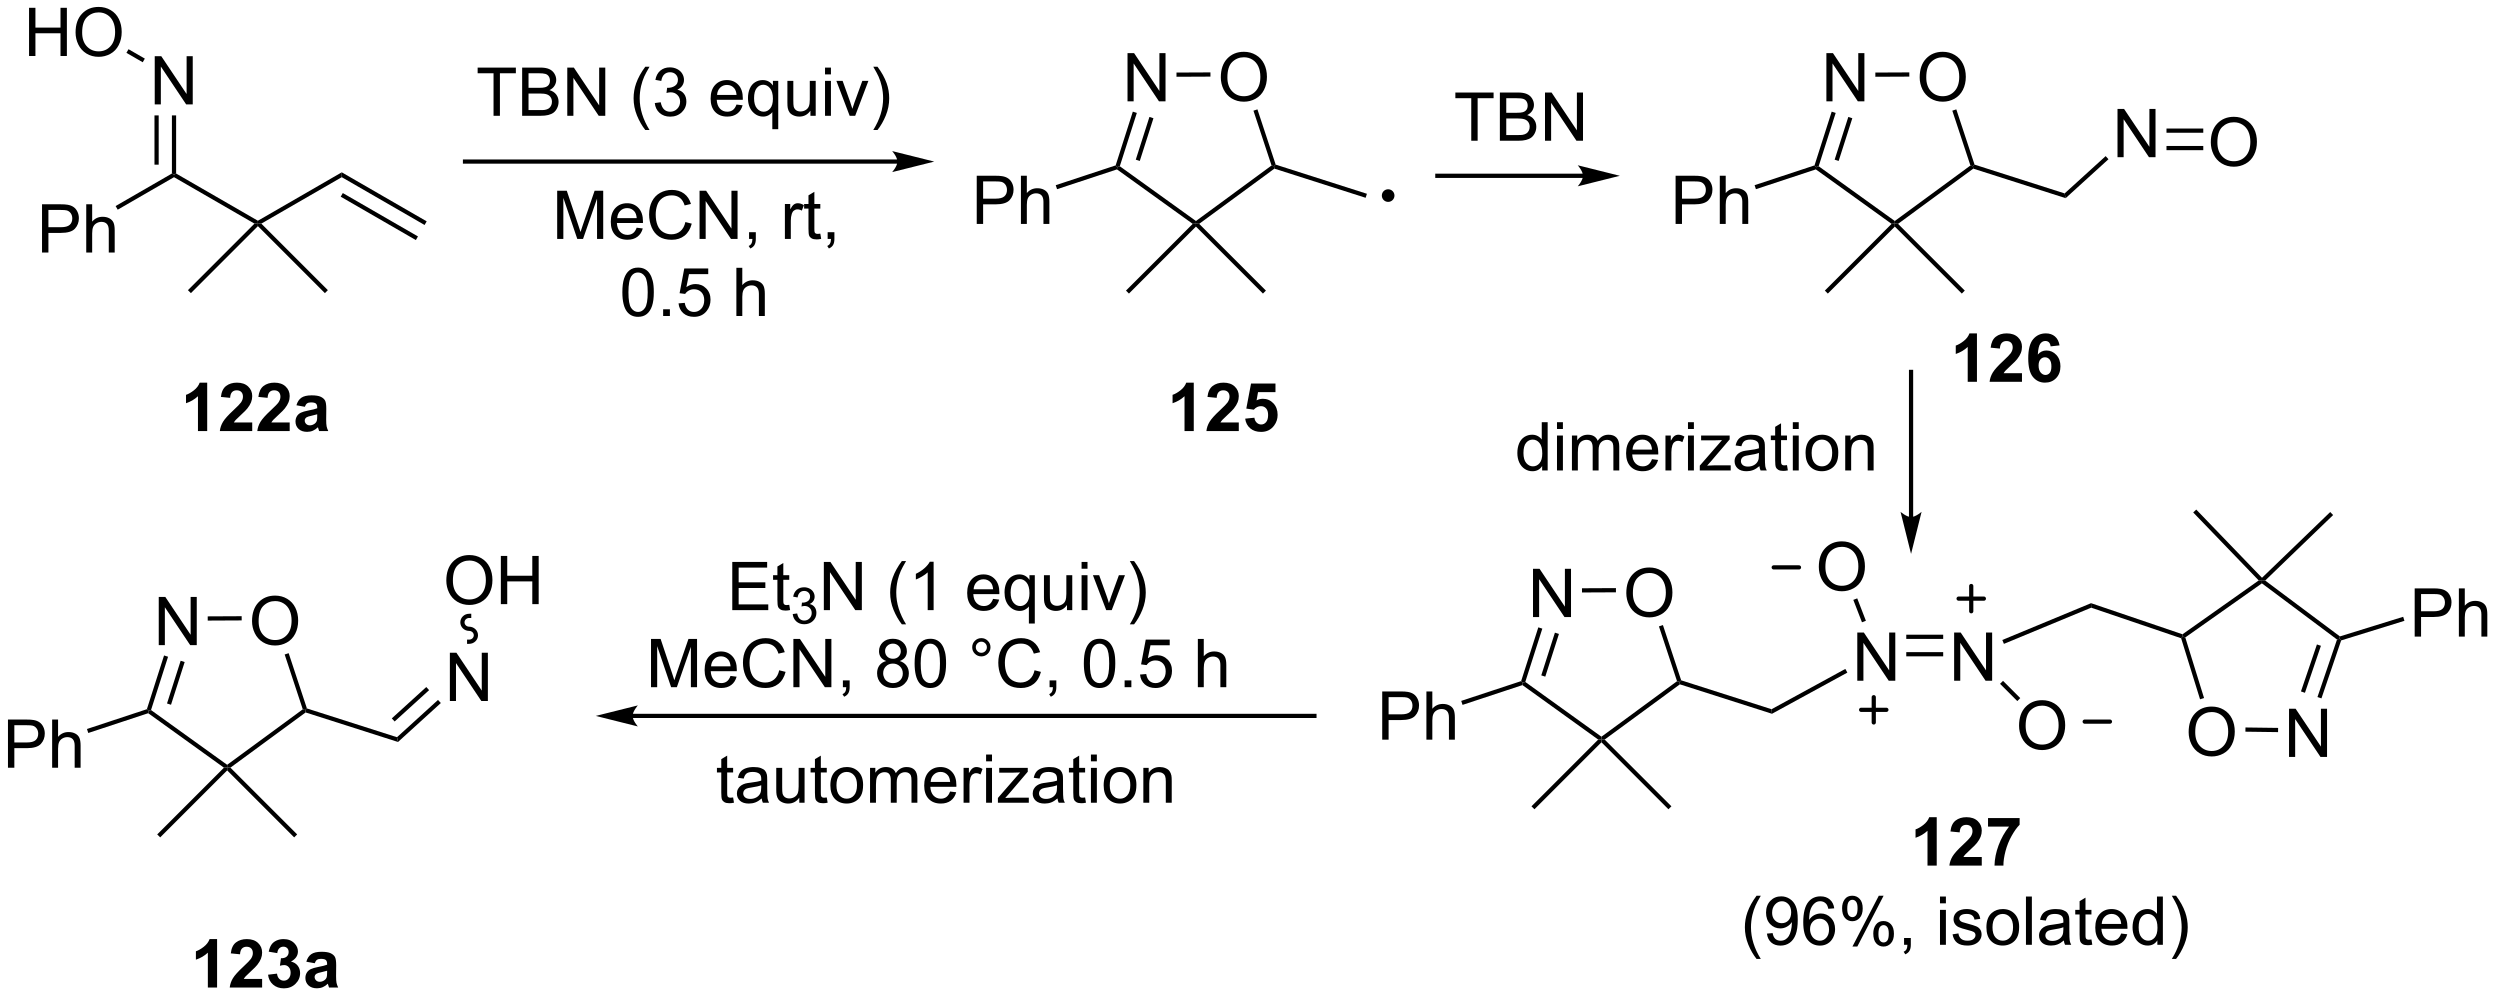 <?xml version="1.0" encoding="UTF-8"?>
<!DOCTYPE svg PUBLIC '-//W3C//DTD SVG 1.0//EN'
          'http://www.w3.org/TR/2001/REC-SVG-20010904/DTD/svg10.dtd'>
<svg stroke-dasharray="none" shape-rendering="auto" xmlns="http://www.w3.org/2000/svg" font-family="'Dialog'" text-rendering="auto" width="407" fill-opacity="1" color-interpolation="auto" color-rendering="auto" preserveAspectRatio="xMidYMid meet" font-size="12px" viewBox="0 0 407 163" fill="black" xmlns:xlink="http://www.w3.org/1999/xlink" stroke="black" image-rendering="auto" stroke-miterlimit="10" stroke-linecap="square" stroke-linejoin="miter" font-style="normal" stroke-width="1" height="163" stroke-dashoffset="0" font-weight="normal" stroke-opacity="1"
><!--Generated by the Batik Graphics2D SVG Generator--><defs id="genericDefs"
  /><g
  ><defs id="defs1"
    ><clipPath clipPathUnits="userSpaceOnUse" id="clipPath1"
      ><path d="M2.497 1.611 L307.33 1.611 L307.33 123.484 L2.497 123.484 L2.497 1.611 Z"
      /></clipPath
      ><clipPath clipPathUnits="userSpaceOnUse" id="clipPath2"
      ><path d="M79.861 441.677 L79.861 560.161 L376.218 560.161 L376.218 441.677 Z"
      /></clipPath
    ></defs
    ><g transform="scale(1.333,1.333) translate(-2.497,-1.611) matrix(1.029,0,0,1.029,-79.648,-452.698)"
    ><path d="M84.818 471.477 L84.818 465.751 L86.98 465.751 Q87.55 465.751 87.849 465.805 Q88.271 465.876 88.555 466.074 Q88.841 466.269 89.016 466.626 Q89.191 466.98 89.191 467.407 Q89.191 468.136 88.724 468.644 Q88.261 469.149 87.045 469.149 L85.576 469.149 L85.576 471.477 L84.818 471.477 ZM85.576 468.472 L87.058 468.472 Q87.792 468.472 88.099 468.199 Q88.409 467.925 88.409 467.43 Q88.409 467.071 88.227 466.816 Q88.045 466.558 87.748 466.477 Q87.558 466.425 87.042 466.425 L85.576 466.425 L85.576 468.472 ZM90.066 471.477 L90.066 465.751 L90.769 465.751 L90.769 467.805 Q91.261 467.235 92.011 467.235 Q92.472 467.235 92.81 467.417 Q93.151 467.597 93.297 467.917 Q93.443 468.238 93.443 468.847 L93.443 471.477 L92.74 471.477 L92.74 468.847 Q92.74 468.321 92.511 468.081 Q92.284 467.839 91.865 467.839 Q91.552 467.839 91.276 468.003 Q91.003 468.165 90.886 468.443 Q90.769 468.719 90.769 469.206 L90.769 471.477 L90.066 471.477 Z" stroke="none" clip-path="url(#clipPath2)"
    /></g
    ><g transform="matrix(1.371,0,0,1.371,-109.527,-605.745)"
    ><path d="M93.867 466.726 L93.617 466.293 L100.302 462.433 L100.552 462.577 L100.552 462.866 Z" stroke="none" clip-path="url(#clipPath2)"
    /></g
    ><g transform="matrix(1.371,0,0,1.371,-109.527,-605.745)"
    ><path d="M100.552 462.866 L100.552 462.577 L100.802 462.433 L110.512 468.039 L110.512 468.327 L110.105 468.381 Z" stroke="none" clip-path="url(#clipPath2)"
    /></g
    ><g transform="matrix(1.371,0,0,1.371,-109.527,-605.745)"
    ><path d="M98.262 454.227 L98.262 448.501 L99.04 448.501 L102.048 452.995 L102.048 448.501 L102.775 448.501 L102.775 454.227 L101.996 454.227 L98.988 449.727 L98.988 454.227 L98.262 454.227 Z" stroke="none" clip-path="url(#clipPath2)"
    /></g
    ><g transform="matrix(1.371,0,0,1.371,-109.527,-605.745)"
    ><path d="M100.802 462.433 L100.552 462.577 L100.302 462.433 L100.302 455.527 L100.802 455.527 ZM98.732 461.382 L98.732 455.527 L98.232 455.527 L98.232 461.382 Z" stroke="none" clip-path="url(#clipPath2)"
    /></g
    ><g transform="matrix(1.371,0,0,1.371,-109.527,-605.745)"
    ><path d="M110.919 468.381 L110.512 468.327 L110.512 468.039 L120.471 462.289 L120.471 462.866 Z" stroke="none" clip-path="url(#clipPath2)"
    /></g
    ><g transform="matrix(1.371,0,0,1.371,-109.527,-605.745)"
    ><path d="M83.338 448.477 L83.338 442.751 L84.095 442.751 L84.095 445.102 L87.072 445.102 L87.072 442.751 L87.83 442.751 L87.83 448.477 L87.072 448.477 L87.072 445.777 L84.095 445.777 L84.095 448.477 L83.338 448.477 ZM88.862 445.688 Q88.862 444.261 89.628 443.456 Q90.394 442.649 91.605 442.649 Q92.396 442.649 93.032 443.029 Q93.67 443.407 94.003 444.084 Q94.339 444.761 94.339 445.62 Q94.339 446.493 93.987 447.18 Q93.636 447.868 92.99 448.222 Q92.347 448.576 91.599 448.576 Q90.792 448.576 90.154 448.185 Q89.519 447.792 89.191 447.118 Q88.862 446.441 88.862 445.688 ZM89.644 445.699 Q89.644 446.735 90.198 447.331 Q90.756 447.925 91.597 447.925 Q92.451 447.925 93.003 447.324 Q93.558 446.722 93.558 445.618 Q93.558 444.917 93.321 444.397 Q93.084 443.876 92.628 443.589 Q92.175 443.3 91.607 443.3 Q90.802 443.3 90.222 443.855 Q89.644 444.407 89.644 445.699 Z" stroke="none" clip-path="url(#clipPath2)"
    /></g
    ><g transform="matrix(1.371,0,0,1.371,-109.527,-605.745)"
    ><path d="M97.087 448.788 L96.837 449.221 L94.9 448.103 L95.15 447.67 Z" stroke="none" clip-path="url(#clipPath2)"
    /></g
    ><g transform="matrix(1.371,0,0,1.371,-109.527,-605.745)"
    ><path d="M110.105 468.381 L110.512 468.327 L110.512 468.681 L102.557 476.636 L102.203 476.282 Z" stroke="none" clip-path="url(#clipPath2)"
    /></g
    ><g transform="matrix(1.371,0,0,1.371,-109.527,-605.745)"
    ><path d="M110.512 468.681 L110.512 468.327 L110.919 468.381 L118.82 476.282 L118.467 476.636 Z" stroke="none" clip-path="url(#clipPath2)"
    /></g
    ><g transform="matrix(1.371,0,0,1.371,-109.527,-605.745)"
    ><path d="M120.471 462.866 L120.471 462.289 L130.555 468.111 L130.305 468.544 ZM120.346 465.184 L129.27 470.336 L129.52 469.903 L120.596 464.751 Z" stroke="none" clip-path="url(#clipPath2)"
    /></g
    ><g transform="matrix(1.371,0,0,1.371,-109.527,-605.745)"
    ><path d="M186.452 460.765 L135.106 460.765 L134.856 460.765 L134.856 461.265 L135.106 461.265 L186.452 461.265 L186.702 461.265 L186.702 460.765 L186.452 460.765 ZM190.827 461.015 L185.827 459.765 C185.827 459.765 186.452 460.468 186.452 461.015 C186.452 461.562 185.827 462.265 185.827 462.265 Z" stroke="none" clip-path="url(#clipPath2)"
    /></g
    ><g transform="matrix(1.371,0,0,1.371,-109.527,-605.745)"
    ><path d="M138.494 455.577 L138.494 450.525 L136.606 450.525 L136.606 449.851 L141.145 449.851 L141.145 450.525 L139.251 450.525 L139.251 455.577 L138.494 455.577 ZM141.891 455.577 L141.891 449.851 L144.039 449.851 Q144.695 449.851 145.091 450.025 Q145.49 450.197 145.714 450.559 Q145.938 450.921 145.938 451.314 Q145.938 451.681 145.737 452.007 Q145.539 452.33 145.138 452.53 Q145.656 452.681 145.935 453.049 Q146.216 453.416 146.216 453.916 Q146.216 454.319 146.044 454.666 Q145.875 455.01 145.625 455.197 Q145.375 455.385 144.998 455.481 Q144.623 455.577 144.076 455.577 L141.891 455.577 ZM142.649 452.257 L143.888 452.257 Q144.391 452.257 144.609 452.189 Q144.899 452.103 145.044 451.905 Q145.193 451.705 145.193 451.405 Q145.193 451.119 145.055 450.903 Q144.919 450.687 144.664 450.606 Q144.412 450.525 143.794 450.525 L142.649 450.525 L142.649 452.257 ZM142.649 454.9 L144.076 454.9 Q144.443 454.9 144.591 454.874 Q144.852 454.827 145.026 454.718 Q145.203 454.608 145.315 454.4 Q145.43 454.189 145.43 453.916 Q145.43 453.595 145.266 453.361 Q145.102 453.124 144.81 453.028 Q144.521 452.931 143.974 452.931 L142.649 452.931 L142.649 454.9 ZM147.25 455.577 L147.25 449.851 L148.029 449.851 L151.037 454.345 L151.037 449.851 L151.763 449.851 L151.763 455.577 L150.984 455.577 L147.977 451.077 L147.977 455.577 L147.25 455.577 ZM156.513 457.262 Q155.93 456.528 155.526 455.543 Q155.125 454.556 155.125 453.502 Q155.125 452.572 155.427 451.72 Q155.779 450.733 156.513 449.752 L157.016 449.752 Q156.544 450.564 156.391 450.913 Q156.154 451.452 156.016 452.038 Q155.849 452.767 155.849 453.507 Q155.849 455.385 157.016 457.262 L156.513 457.262 ZM157.641 454.064 L158.344 453.97 Q158.466 454.569 158.755 454.832 Q159.047 455.095 159.466 455.095 Q159.961 455.095 160.302 454.752 Q160.646 454.408 160.646 453.9 Q160.646 453.416 160.328 453.103 Q160.013 452.788 159.524 452.788 Q159.326 452.788 159.029 452.866 L159.107 452.249 Q159.177 452.257 159.219 452.257 Q159.669 452.257 160.029 452.022 Q160.388 451.788 160.388 451.299 Q160.388 450.913 160.125 450.661 Q159.865 450.405 159.451 450.405 Q159.039 450.405 158.766 450.663 Q158.492 450.921 158.414 451.437 L157.711 451.312 Q157.841 450.603 158.297 450.215 Q158.755 449.827 159.435 449.827 Q159.904 449.827 160.297 450.028 Q160.693 450.228 160.901 450.577 Q161.109 450.924 161.109 451.314 Q161.109 451.687 160.909 451.991 Q160.711 452.296 160.32 452.476 Q160.828 452.593 161.109 452.963 Q161.391 453.33 161.391 453.885 Q161.391 454.635 160.844 455.158 Q160.297 455.679 159.461 455.679 Q158.708 455.679 158.208 455.231 Q157.711 454.78 157.641 454.064 ZM167.344 454.241 L168.07 454.33 Q167.899 454.968 167.432 455.319 Q166.969 455.671 166.248 455.671 Q165.336 455.671 164.802 455.111 Q164.271 454.549 164.271 453.538 Q164.271 452.491 164.81 451.913 Q165.349 451.335 166.208 451.335 Q167.039 451.335 167.565 451.903 Q168.094 452.468 168.094 453.494 Q168.094 453.556 168.091 453.681 L164.998 453.681 Q165.037 454.366 165.383 454.731 Q165.732 455.093 166.25 455.093 Q166.638 455.093 166.912 454.89 Q167.185 454.687 167.344 454.241 ZM165.037 453.103 L167.352 453.103 Q167.305 452.58 167.086 452.319 Q166.75 451.913 166.216 451.913 Q165.732 451.913 165.401 452.239 Q165.07 452.562 165.037 453.103 ZM171.598 457.168 L171.598 455.135 Q171.434 455.366 171.139 455.52 Q170.845 455.671 170.512 455.671 Q169.775 455.671 169.241 455.082 Q168.707 454.491 168.707 453.463 Q168.707 452.838 168.923 452.343 Q169.142 451.845 169.554 451.59 Q169.965 451.335 170.457 451.335 Q171.228 451.335 171.668 451.983 L171.668 451.429 L172.301 451.429 L172.301 457.168 L171.598 457.168 ZM169.431 453.491 Q169.431 454.291 169.767 454.692 Q170.103 455.093 170.572 455.093 Q171.02 455.093 171.343 454.713 Q171.668 454.33 171.668 453.554 Q171.668 452.726 171.327 452.309 Q170.986 451.89 170.525 451.89 Q170.066 451.89 169.749 452.278 Q169.431 452.666 169.431 453.491 ZM176.123 455.577 L176.123 454.968 Q175.638 455.671 174.805 455.671 Q174.438 455.671 174.12 455.53 Q173.802 455.39 173.646 455.176 Q173.492 454.963 173.43 454.655 Q173.388 454.447 173.388 453.999 L173.388 451.429 L174.091 451.429 L174.091 453.728 Q174.091 454.28 174.133 454.47 Q174.201 454.749 174.414 454.908 Q174.63 455.064 174.945 455.064 Q175.263 455.064 175.539 454.903 Q175.818 454.741 175.932 454.463 Q176.047 454.181 176.047 453.65 L176.047 451.429 L176.75 451.429 L176.75 455.577 L176.123 455.577 ZM177.856 450.658 L177.856 449.851 L178.559 449.851 L178.559 450.658 L177.856 450.658 ZM177.856 455.577 L177.856 451.429 L178.559 451.429 L178.559 455.577 L177.856 455.577 ZM180.781 455.577 L179.203 451.429 L179.945 451.429 L180.836 453.913 Q180.982 454.314 181.102 454.749 Q181.195 454.421 181.365 453.96 L182.287 451.429 L183.008 451.429 L181.438 455.577 L180.781 455.577 ZM184.091 457.262 L183.586 457.262 Q184.755 455.385 184.755 453.507 Q184.755 452.772 184.586 452.049 Q184.453 451.463 184.216 450.924 Q184.063 450.572 183.586 449.752 L184.091 449.752 Q184.826 450.733 185.177 451.72 Q185.477 452.572 185.477 453.502 Q185.477 454.556 185.073 455.543 Q184.669 456.528 184.091 457.262 Z" stroke="none" clip-path="url(#clipPath2)"
    /></g
    ><g transform="matrix(1.371,0,0,1.371,-109.527,-605.745)"
    ><path d="M146.051 470.202 L146.051 464.476 L147.192 464.476 L148.548 468.53 Q148.736 469.095 148.822 469.377 Q148.918 469.064 149.126 468.46 L150.496 464.476 L151.517 464.476 L151.517 470.202 L150.785 470.202 L150.785 465.408 L149.121 470.202 L148.439 470.202 L146.783 465.327 L146.783 470.202 L146.051 470.202 ZM155.488 468.866 L156.215 468.955 Q156.043 469.593 155.577 469.944 Q155.113 470.296 154.392 470.296 Q153.481 470.296 152.947 469.736 Q152.416 469.174 152.416 468.163 Q152.416 467.116 152.955 466.538 Q153.494 465.96 154.353 465.96 Q155.184 465.96 155.71 466.528 Q156.238 467.093 156.238 468.119 Q156.238 468.181 156.236 468.306 L153.142 468.306 Q153.181 468.991 153.528 469.356 Q153.876 469.718 154.395 469.718 Q154.783 469.718 155.056 469.515 Q155.33 469.312 155.488 468.866 ZM153.181 467.728 L155.496 467.728 Q155.449 467.205 155.231 466.944 Q154.895 466.538 154.361 466.538 Q153.876 466.538 153.546 466.864 Q153.215 467.187 153.181 467.728 ZM161.274 468.194 L162.031 468.385 Q161.794 469.319 161.175 469.812 Q160.555 470.301 159.662 470.301 Q158.734 470.301 158.154 469.924 Q157.576 469.546 157.271 468.832 Q156.969 468.116 156.969 467.296 Q156.969 466.4 157.31 465.736 Q157.654 465.069 158.284 464.723 Q158.914 464.377 159.672 464.377 Q160.531 464.377 161.117 464.814 Q161.703 465.252 161.935 466.046 L161.188 466.22 Q160.99 465.595 160.609 465.312 Q160.232 465.025 159.656 465.025 Q158.998 465.025 158.552 465.343 Q158.109 465.658 157.93 466.192 Q157.75 466.726 157.75 467.291 Q157.75 468.022 157.964 468.567 Q158.177 469.111 158.625 469.382 Q159.076 469.65 159.599 469.65 Q160.234 469.65 160.675 469.283 Q161.117 468.916 161.274 468.194 ZM162.957 470.202 L162.957 464.476 L163.736 464.476 L166.744 468.97 L166.744 464.476 L167.47 464.476 L167.47 470.202 L166.692 470.202 L163.684 465.702 L163.684 470.202 L162.957 470.202 ZM168.836 470.202 L168.836 469.4 L169.638 469.4 L169.638 470.202 Q169.638 470.645 169.482 470.916 Q169.326 471.187 168.984 471.335 L168.789 471.036 Q169.013 470.937 169.117 470.747 Q169.224 470.559 169.234 470.202 L168.836 470.202 ZM173.091 470.202 L173.091 466.054 L173.724 466.054 L173.724 466.681 Q173.966 466.241 174.169 466.101 Q174.375 465.96 174.623 465.96 Q174.977 465.96 175.344 466.187 L175.102 466.838 Q174.844 466.687 174.586 466.687 Q174.357 466.687 174.172 466.825 Q173.99 466.963 173.912 467.21 Q173.794 467.585 173.794 468.03 L173.794 470.202 L173.091 470.202 ZM177.297 469.572 L177.399 470.194 Q177.102 470.257 176.867 470.257 Q176.484 470.257 176.274 470.137 Q176.063 470.015 175.977 469.817 Q175.891 469.619 175.891 468.986 L175.891 466.601 L175.375 466.601 L175.375 466.054 L175.891 466.054 L175.891 465.025 L176.591 464.603 L176.591 466.054 L177.297 466.054 L177.297 466.601 L176.591 466.601 L176.591 469.025 Q176.591 469.327 176.628 469.413 Q176.664 469.499 176.748 469.551 Q176.833 469.601 176.99 469.601 Q177.107 469.601 177.297 469.572 ZM178.168 470.202 L178.168 469.4 L178.97 469.4 L178.97 470.202 Q178.97 470.645 178.814 470.916 Q178.658 471.187 178.317 471.335 L178.121 471.036 Q178.345 470.937 178.449 470.747 Q178.556 470.559 178.567 470.202 L178.168 470.202 Z" stroke="none" clip-path="url(#clipPath2)"
    /></g
    ><g transform="matrix(1.371,0,0,1.371,-109.527,-605.745)"
    ><path d="M153.791 476.527 Q153.791 475.511 153.999 474.894 Q154.207 474.274 154.619 473.938 Q155.033 473.602 155.658 473.602 Q156.119 473.602 156.465 473.787 Q156.814 473.972 157.041 474.324 Q157.267 474.673 157.395 475.175 Q157.525 475.675 157.525 476.527 Q157.525 477.534 157.317 478.154 Q157.111 478.774 156.697 479.113 Q156.285 479.451 155.658 479.451 Q154.83 479.451 154.356 478.855 Q153.791 478.141 153.791 476.527 ZM154.512 476.527 Q154.512 477.938 154.843 478.404 Q155.173 478.87 155.658 478.87 Q156.142 478.87 156.47 478.402 Q156.801 477.933 156.801 476.527 Q156.801 475.113 156.47 474.649 Q156.142 474.183 155.65 474.183 Q155.166 474.183 154.876 474.594 Q154.512 475.118 154.512 476.527 ZM158.633 479.352 L158.633 478.55 L159.435 478.55 L159.435 479.352 L158.633 479.352 ZM160.462 477.852 L161.199 477.79 Q161.283 478.329 161.58 478.6 Q161.879 478.87 162.301 478.87 Q162.809 478.87 163.16 478.488 Q163.512 478.105 163.512 477.472 Q163.512 476.87 163.173 476.524 Q162.837 476.175 162.291 476.175 Q161.949 476.175 161.676 476.331 Q161.403 476.485 161.246 476.73 L160.587 476.644 L161.142 473.704 L163.988 473.704 L163.988 474.376 L161.705 474.376 L161.395 475.915 Q161.91 475.555 162.478 475.555 Q163.228 475.555 163.744 476.076 Q164.259 476.594 164.259 477.409 Q164.259 478.188 163.806 478.753 Q163.254 479.451 162.301 479.451 Q161.52 479.451 161.025 479.014 Q160.533 478.574 160.462 477.852 ZM167.33 479.352 L167.33 473.626 L168.033 473.626 L168.033 475.68 Q168.525 475.11 169.275 475.11 Q169.736 475.11 170.074 475.292 Q170.416 475.472 170.561 475.792 Q170.707 476.113 170.707 476.722 L170.707 479.352 L170.004 479.352 L170.004 476.722 Q170.004 476.196 169.775 475.956 Q169.548 475.714 169.129 475.714 Q168.817 475.714 168.541 475.878 Q168.267 476.04 168.15 476.318 Q168.033 476.594 168.033 477.081 L168.033 479.352 L167.33 479.352 Z" stroke="none" clip-path="url(#clipPath2)"
    /></g
    ><g transform="matrix(1.371,0,0,1.371,-109.527,-605.745)"
    ><path d="M224.855 451.016 Q224.855 449.589 225.62 448.784 Q226.386 447.977 227.597 447.977 Q228.389 447.977 229.024 448.357 Q229.662 448.735 229.995 449.412 Q230.331 450.089 230.331 450.948 Q230.331 451.821 229.98 452.508 Q229.628 453.196 228.982 453.55 Q228.339 453.904 227.592 453.904 Q226.784 453.904 226.146 453.513 Q225.511 453.12 225.183 452.446 Q224.855 451.769 224.855 451.016 ZM225.636 451.026 Q225.636 452.063 226.191 452.659 Q226.748 453.253 227.589 453.253 Q228.443 453.253 228.995 452.651 Q229.55 452.05 229.55 450.946 Q229.55 450.245 229.313 449.724 Q229.076 449.203 228.62 448.917 Q228.167 448.628 227.6 448.628 Q226.795 448.628 226.214 449.183 Q225.636 449.735 225.636 451.026 Z" stroke="none" clip-path="url(#clipPath2)"
    /></g
    ><g transform="matrix(1.371,0,0,1.371,-109.527,-605.745)"
    ><path d="M213.776 453.86 L213.776 448.134 L214.555 448.134 L217.563 452.629 L217.563 448.134 L218.289 448.134 L218.289 453.86 L217.511 453.86 L214.503 449.36 L214.503 453.86 L213.776 453.86 Z" stroke="none" clip-path="url(#clipPath2)"
    /></g
    ><g transform="matrix(1.371,0,0,1.371,-109.527,-605.745)"
    ><path d="M222.285 468.408 L221.902 468.379 L221.901 468.07 L230.879 461.481 L231.173 461.575 L231.218 461.852 Z" stroke="none" clip-path="url(#clipPath2)"
    /></g
    ><g transform="matrix(1.371,0,0,1.371,-109.527,-605.745)"
    ><path d="M231.37 461.375 L231.173 461.575 L230.879 461.481 L228.729 454.971 L229.203 454.814 Z" stroke="none" clip-path="url(#clipPath2)"
    /></g
    ><g transform="matrix(1.371,0,0,1.371,-109.527,-605.745)"
    ><path d="M223.622 450.424 L223.625 450.924 L219.593 450.943 L219.591 450.443 Z" stroke="none" clip-path="url(#clipPath2)"
    /></g
    ><g transform="matrix(1.371,0,0,1.371,-109.527,-605.745)"
    ><path d="M214.406 455.084 L214.883 455.236 L212.859 461.568 L212.566 461.665 L212.367 461.467 ZM216.378 455.714 L214.757 460.786 L215.234 460.938 L216.855 455.867 Z" stroke="none" clip-path="url(#clipPath2)"
    /></g
    ><g transform="matrix(1.371,0,0,1.371,-109.527,-605.745)"
    ><path d="M212.523 461.942 L212.566 461.665 L212.859 461.568 L221.901 468.07 L221.902 468.379 L221.517 468.41 Z" stroke="none" clip-path="url(#clipPath2)"
    /></g
    ><g transform="matrix(1.371,0,0,1.371,-109.527,-605.745)"
    ><path d="M195.871 468.421 L195.871 462.694 L198.032 462.694 Q198.603 462.694 198.902 462.749 Q199.324 462.819 199.608 463.017 Q199.894 463.213 200.069 463.569 Q200.243 463.924 200.243 464.351 Q200.243 465.08 199.777 465.588 Q199.314 466.093 198.097 466.093 L196.629 466.093 L196.629 468.421 L195.871 468.421 ZM196.629 465.416 L198.111 465.416 Q198.845 465.416 199.152 465.142 Q199.462 464.869 199.462 464.374 Q199.462 464.015 199.28 463.76 Q199.097 463.502 198.801 463.421 Q198.611 463.369 198.095 463.369 L196.629 463.369 L196.629 465.416 ZM201.118 468.421 L201.118 462.694 L201.821 462.694 L201.821 464.749 Q202.314 464.179 203.064 464.179 Q203.525 464.179 203.863 464.361 Q204.204 464.541 204.35 464.861 Q204.496 465.181 204.496 465.791 L204.496 468.421 L203.793 468.421 L203.793 465.791 Q203.793 465.265 203.564 465.025 Q203.337 464.783 202.918 464.783 Q202.605 464.783 202.329 464.947 Q202.056 465.108 201.939 465.387 Q201.821 465.663 201.821 466.15 L201.821 468.421 L201.118 468.421 Z" stroke="none" clip-path="url(#clipPath2)"
    /></g
    ><g transform="matrix(1.371,0,0,1.371,-109.527,-605.745)"
    ><path d="M212.367 461.467 L212.566 461.665 L212.523 461.942 L205.409 464.292 L205.252 463.817 Z" stroke="none" clip-path="url(#clipPath2)"
    /></g
    ><g transform="matrix(1.371,0,0,1.371,-109.527,-605.745)"
    ><path d="M231.218 461.852 L231.173 461.575 L231.37 461.375 L242.203 464.838 L242.051 465.314 Z" stroke="none" clip-path="url(#clipPath2)"
    /></g
    ><g transform="matrix(1.371,0,0,1.371,-109.527,-605.745)"
    ><path d="M221.517 468.41 L221.902 468.379 L221.902 468.733 L213.947 476.688 L213.594 476.334 Z" stroke="none" clip-path="url(#clipPath2)"
    /></g
    ><g transform="matrix(1.371,0,0,1.371,-109.527,-605.745)"
    ><path d="M221.902 468.733 L221.902 468.379 L222.285 468.408 L230.211 476.334 L229.857 476.688 Z" stroke="none" clip-path="url(#clipPath2)"
    /></g
    ><g transform="matrix(1.371,0,0,1.371,-109.527,-605.745)"
    ><path d="M244.725 465.551 C244.448 465.551 244.225 465.327 244.225 465.051 C244.225 464.775 244.448 464.551 244.725 464.551 C245.001 464.551 245.225 464.775 245.225 465.051 C245.225 465.327 245.001 465.551 244.725 465.551" stroke="none" clip-path="url(#clipPath2)"
    /></g
    ><g stroke-width="0.5" transform="matrix(1.371,0,0,1.371,-109.527,-605.745)" stroke-linejoin="round" stroke-linecap="round"
    ><path fill="none" d="M244.725 465.551 C244.448 465.551 244.225 465.327 244.225 465.051 C244.225 464.775 244.448 464.551 244.725 464.551 C245.001 464.551 245.225 464.775 245.225 465.051 C245.225 465.327 245.001 465.551 244.725 465.551" clip-path="url(#clipPath2)"
    /></g
    ><g transform="matrix(1.371,0,0,1.371,-109.527,-605.745)"
    ><path d="M267.862 462.452 L250.568 462.452 L250.318 462.452 L250.318 462.952 L250.568 462.952 L267.862 462.952 L268.112 462.952 L268.112 462.452 L267.862 462.452 ZM272.237 462.702 L267.237 461.452 C267.237 461.452 267.862 462.155 267.862 462.702 C267.862 463.249 267.237 463.952 267.237 463.952 Z" stroke="none" clip-path="url(#clipPath2)"
    /></g
    ><g transform="matrix(1.371,0,0,1.371,-109.527,-605.745)"
    ><path d="M254.594 458.54 L254.594 453.488 L252.706 453.488 L252.706 452.813 L257.245 452.813 L257.245 453.488 L255.351 453.488 L255.351 458.54 L254.594 458.54 ZM257.991 458.54 L257.991 452.813 L260.139 452.813 Q260.795 452.813 261.191 452.988 Q261.59 453.159 261.814 453.522 Q262.038 453.884 262.038 454.277 Q262.038 454.644 261.837 454.969 Q261.639 455.292 261.238 455.493 Q261.756 455.644 262.035 456.011 Q262.316 456.378 262.316 456.878 Q262.316 457.282 262.144 457.628 Q261.975 457.972 261.725 458.159 Q261.475 458.347 261.098 458.443 Q260.723 458.54 260.176 458.54 L257.991 458.54 ZM258.749 455.219 L259.988 455.219 Q260.491 455.219 260.709 455.152 Q260.999 455.066 261.144 454.868 Q261.293 454.667 261.293 454.368 Q261.293 454.081 261.155 453.865 Q261.019 453.649 260.764 453.568 Q260.512 453.488 259.894 453.488 L258.749 453.488 L258.749 455.219 ZM258.749 457.863 L260.176 457.863 Q260.543 457.863 260.691 457.837 Q260.952 457.79 261.126 457.68 Q261.303 457.571 261.415 457.363 Q261.53 457.152 261.53 456.878 Q261.53 456.558 261.366 456.324 Q261.202 456.087 260.91 455.99 Q260.621 455.894 260.074 455.894 L258.749 455.894 L258.749 457.863 ZM263.35 458.54 L263.35 452.813 L264.129 452.813 L267.137 457.308 L267.137 452.813 L267.863 452.813 L267.863 458.54 L267.084 458.54 L264.077 454.04 L264.077 458.54 L263.35 458.54 Z" stroke="none" clip-path="url(#clipPath2)"
    /></g
    ><g transform="matrix(1.371,0,0,1.371,-109.527,-605.745)"
    ><path d="M307.842 451.016 Q307.842 449.589 308.608 448.784 Q309.373 447.977 310.584 447.977 Q311.376 447.977 312.012 448.357 Q312.649 448.735 312.983 449.412 Q313.319 450.089 313.319 450.948 Q313.319 451.821 312.967 452.508 Q312.616 453.196 311.97 453.55 Q311.327 453.904 310.579 453.904 Q309.772 453.904 309.134 453.513 Q308.498 453.12 308.17 452.446 Q307.842 451.769 307.842 451.016 ZM308.623 451.026 Q308.623 452.063 309.178 452.659 Q309.735 453.253 310.577 453.253 Q311.431 453.253 311.983 452.651 Q312.538 452.05 312.538 450.946 Q312.538 450.245 312.3 449.724 Q312.064 449.203 311.608 448.917 Q311.155 448.628 310.587 448.628 Q309.782 448.628 309.202 449.183 Q308.623 449.735 308.623 451.026 Z" stroke="none" clip-path="url(#clipPath2)"
    /></g
    ><g transform="matrix(1.371,0,0,1.371,-109.527,-605.745)"
    ><path d="M296.764 453.86 L296.764 448.134 L297.542 448.134 L300.55 452.629 L300.55 448.134 L301.277 448.134 L301.277 453.86 L300.498 453.86 L297.49 449.36 L297.49 453.86 L296.764 453.86 Z" stroke="none" clip-path="url(#clipPath2)"
    /></g
    ><g transform="matrix(1.371,0,0,1.371,-109.527,-605.745)"
    ><path d="M305.272 468.408 L304.89 468.379 L304.888 468.07 L313.866 461.481 L314.161 461.575 L314.206 461.852 Z" stroke="none" clip-path="url(#clipPath2)"
    /></g
    ><g transform="matrix(1.371,0,0,1.371,-109.527,-605.745)"
    ><path d="M314.358 461.375 L314.161 461.575 L313.866 461.481 L311.716 454.971 L312.191 454.814 Z" stroke="none" clip-path="url(#clipPath2)"
    /></g
    ><g transform="matrix(1.371,0,0,1.371,-109.527,-605.745)"
    ><path d="M306.61 450.424 L306.612 450.924 L302.58 450.943 L302.578 450.443 Z" stroke="none" clip-path="url(#clipPath2)"
    /></g
    ><g transform="matrix(1.371,0,0,1.371,-109.527,-605.745)"
    ><path d="M297.394 455.084 L297.87 455.236 L295.847 461.568 L295.553 461.665 L295.354 461.467 ZM299.366 455.714 L297.745 460.786 L298.221 460.938 L299.842 455.867 Z" stroke="none" clip-path="url(#clipPath2)"
    /></g
    ><g transform="matrix(1.371,0,0,1.371,-109.527,-605.745)"
    ><path d="M295.511 461.942 L295.553 461.665 L295.847 461.568 L304.888 468.07 L304.89 468.379 L304.505 468.41 Z" stroke="none" clip-path="url(#clipPath2)"
    /></g
    ><g transform="matrix(1.371,0,0,1.371,-109.527,-605.745)"
    ><path d="M278.858 468.421 L278.858 462.694 L281.02 462.694 Q281.59 462.694 281.89 462.749 Q282.312 462.819 282.596 463.017 Q282.882 463.213 283.056 463.569 Q283.231 463.924 283.231 464.351 Q283.231 465.08 282.765 465.588 Q282.301 466.093 281.085 466.093 L279.616 466.093 L279.616 468.421 L278.858 468.421 ZM279.616 465.416 L281.098 465.416 Q281.832 465.416 282.14 465.142 Q282.45 464.869 282.45 464.374 Q282.45 464.015 282.267 463.76 Q282.085 463.502 281.788 463.421 Q281.598 463.369 281.082 463.369 L279.616 463.369 L279.616 465.416 ZM284.106 468.421 L284.106 462.694 L284.809 462.694 L284.809 464.749 Q285.301 464.179 286.051 464.179 Q286.512 464.179 286.851 464.361 Q287.192 464.541 287.338 464.861 Q287.483 465.181 287.483 465.791 L287.483 468.421 L286.78 468.421 L286.78 465.791 Q286.78 465.265 286.551 465.025 Q286.325 464.783 285.905 464.783 Q285.593 464.783 285.317 464.947 Q285.043 465.108 284.926 465.387 Q284.809 465.663 284.809 466.15 L284.809 468.421 L284.106 468.421 Z" stroke="none" clip-path="url(#clipPath2)"
    /></g
    ><g transform="matrix(1.371,0,0,1.371,-109.527,-605.745)"
    ><path d="M295.354 461.467 L295.553 461.665 L295.511 461.942 L288.396 464.292 L288.239 463.817 Z" stroke="none" clip-path="url(#clipPath2)"
    /></g
    ><g transform="matrix(1.371,0,0,1.371,-109.527,-605.745)"
    ><path d="M314.206 461.852 L314.161 461.575 L314.358 461.375 L325.053 464.794 L325.176 465.358 Z" stroke="none" clip-path="url(#clipPath2)"
    /></g
    ><g transform="matrix(1.371,0,0,1.371,-109.527,-605.745)"
    ><path d="M304.505 468.41 L304.89 468.379 L304.89 468.733 L296.935 476.688 L296.581 476.334 Z" stroke="none" clip-path="url(#clipPath2)"
    /></g
    ><g transform="matrix(1.371,0,0,1.371,-109.527,-605.745)"
    ><path d="M304.89 468.733 L304.89 468.379 L305.272 468.408 L313.198 476.334 L312.844 476.688 Z" stroke="none" clip-path="url(#clipPath2)"
    /></g
    ><g transform="matrix(1.371,0,0,1.371,-109.527,-605.745)"
    ><path d="M331.333 460.49 L331.333 454.763 L332.112 454.763 L335.12 459.258 L335.12 454.763 L335.846 454.763 L335.846 460.49 L335.067 460.49 L332.06 455.99 L332.06 460.49 L331.333 460.49 Z" stroke="none" clip-path="url(#clipPath2)"
    /></g
    ><g transform="matrix(1.371,0,0,1.371,-109.527,-605.745)"
    ><path d="M325.176 465.358 L325.053 464.794 L329.925 460.365 L330.261 460.735 Z" stroke="none" clip-path="url(#clipPath2)"
    /></g
    ><g transform="matrix(1.371,0,0,1.371,-109.527,-605.745)"
    ><path d="M342.412 458.736 Q342.412 457.308 343.177 456.504 Q343.943 455.697 345.154 455.697 Q345.946 455.697 346.581 456.077 Q347.219 456.454 347.552 457.132 Q347.888 457.808 347.888 458.668 Q347.888 459.54 347.537 460.228 Q347.185 460.915 346.539 461.269 Q345.896 461.624 345.149 461.624 Q344.341 461.624 343.703 461.233 Q343.068 460.84 342.74 460.165 Q342.412 459.488 342.412 458.736 ZM343.193 458.746 Q343.193 459.783 343.748 460.379 Q344.305 460.973 345.146 460.973 Q346 460.973 346.552 460.371 Q347.107 459.769 347.107 458.665 Q347.107 457.965 346.87 457.444 Q346.633 456.923 346.177 456.637 Q345.724 456.348 345.156 456.348 Q344.352 456.348 343.771 456.902 Q343.193 457.454 343.193 458.746 Z" stroke="none" clip-path="url(#clipPath2)"
    /></g
    ><g transform="matrix(1.371,0,0,1.371,-109.527,-605.745)"
    ><path d="M337.149 457.59 L337.149 457.09 L341.517 457.09 L341.517 457.59 ZM337.149 459.66 L341.517 459.66 L341.517 459.16 L337.149 459.16 Z" stroke="none" clip-path="url(#clipPath2)"
    /></g
    ><g transform="matrix(1.371,0,0,1.371,-109.527,-605.745)"
    ><path d="M307.068 503.225 L307.068 485.99 L307.068 485.74 L306.568 485.74 L306.568 485.99 L306.568 503.225 L306.568 503.475 L307.068 503.475 L307.068 503.225 ZM306.818 507.6 L308.068 502.6 C308.068 502.6 307.365 503.225 306.818 503.225 C306.271 503.225 305.568 502.6 305.568 502.6 Z" stroke="none" clip-path="url(#clipPath2)"
    /></g
    ><g transform="matrix(1.371,0,0,1.371,-109.527,-605.745)"
    ><path d="M263.012 497.69 L263.012 497.166 Q262.619 497.784 261.853 497.784 Q261.356 497.784 260.939 497.51 Q260.525 497.237 260.296 496.747 Q260.067 496.255 260.067 495.62 Q260.067 494.997 260.272 494.492 Q260.481 493.987 260.895 493.718 Q261.309 493.448 261.822 493.448 Q262.197 493.448 262.488 493.606 Q262.783 493.763 262.965 494.018 L262.965 491.963 L263.666 491.963 L263.666 497.69 L263.012 497.69 ZM260.791 495.62 Q260.791 496.416 261.126 496.812 Q261.462 497.205 261.918 497.205 Q262.379 497.205 262.702 496.828 Q263.025 496.45 263.025 495.677 Q263.025 494.825 262.697 494.427 Q262.369 494.028 261.887 494.028 Q261.418 494.028 261.103 494.411 Q260.791 494.794 260.791 495.62 ZM264.774 492.771 L264.774 491.963 L265.477 491.963 L265.477 492.771 L264.774 492.771 ZM264.774 497.69 L264.774 493.541 L265.477 493.541 L265.477 497.69 L264.774 497.69 ZM266.548 497.69 L266.548 493.541 L267.176 493.541 L267.176 494.122 Q267.371 493.817 267.694 493.632 Q268.02 493.448 268.434 493.448 Q268.895 493.448 269.189 493.64 Q269.486 493.83 269.606 494.174 Q270.098 493.448 270.887 493.448 Q271.504 493.448 271.835 493.789 Q272.168 494.13 272.168 494.841 L272.168 497.69 L271.47 497.69 L271.47 495.075 Q271.47 494.653 271.4 494.468 Q271.332 494.284 271.152 494.172 Q270.973 494.057 270.731 494.057 Q270.293 494.057 270.004 494.349 Q269.715 494.638 269.715 495.278 L269.715 497.69 L269.012 497.69 L269.012 494.995 Q269.012 494.526 268.84 494.291 Q268.668 494.057 268.277 494.057 Q267.981 494.057 267.728 494.213 Q267.478 494.37 267.363 494.672 Q267.251 494.971 267.251 495.536 L267.251 497.69 L266.548 497.69 ZM276.051 496.354 L276.777 496.442 Q276.606 497.08 276.139 497.432 Q275.676 497.784 274.955 497.784 Q274.043 497.784 273.509 497.224 Q272.978 496.661 272.978 495.651 Q272.978 494.604 273.517 494.026 Q274.056 493.448 274.916 493.448 Q275.746 493.448 276.272 494.015 Q276.801 494.58 276.801 495.606 Q276.801 495.669 276.798 495.794 L273.705 495.794 Q273.744 496.479 274.09 496.843 Q274.439 497.205 274.957 497.205 Q275.345 497.205 275.619 497.002 Q275.892 496.799 276.051 496.354 ZM273.744 495.216 L276.059 495.216 Q276.012 494.692 275.793 494.432 Q275.457 494.026 274.923 494.026 Q274.439 494.026 274.108 494.351 Q273.777 494.674 273.744 495.216 ZM277.654 497.69 L277.654 493.541 L278.287 493.541 L278.287 494.169 Q278.529 493.729 278.732 493.588 Q278.938 493.448 279.185 493.448 Q279.539 493.448 279.906 493.674 L279.664 494.325 Q279.406 494.174 279.149 494.174 Q278.919 494.174 278.735 494.312 Q278.552 494.45 278.474 494.698 Q278.357 495.073 278.357 495.518 L278.357 497.69 L277.654 497.69 ZM280.328 492.771 L280.328 491.963 L281.031 491.963 L281.031 492.771 L280.328 492.771 ZM280.328 497.69 L280.328 493.541 L281.031 493.541 L281.031 497.69 L280.328 497.69 ZM281.731 497.69 L281.731 497.12 L284.371 494.088 Q283.923 494.112 283.58 494.112 L281.887 494.112 L281.887 493.541 L285.277 493.541 L285.277 494.005 L283.033 496.638 L282.598 497.12 Q283.072 497.083 283.486 497.083 L285.402 497.083 L285.402 497.69 L281.731 497.69 ZM288.809 497.177 Q288.418 497.51 288.056 497.648 Q287.697 497.784 287.283 497.784 Q286.598 497.784 286.231 497.45 Q285.863 497.114 285.863 496.596 Q285.863 496.291 286.001 496.039 Q286.142 495.786 286.366 495.635 Q286.59 495.481 286.871 495.403 Q287.08 495.349 287.496 495.299 Q288.348 495.198 288.751 495.057 Q288.754 494.911 288.754 494.872 Q288.754 494.442 288.556 494.268 Q288.285 494.028 287.754 494.028 Q287.259 494.028 287.022 494.203 Q286.785 494.377 286.673 494.817 L285.986 494.724 Q286.08 494.284 286.293 494.013 Q286.509 493.739 286.916 493.593 Q287.322 493.448 287.856 493.448 Q288.387 493.448 288.718 493.573 Q289.051 493.698 289.207 493.888 Q289.363 494.075 289.426 494.364 Q289.462 494.544 289.462 495.013 L289.462 495.95 Q289.462 496.932 289.507 497.192 Q289.551 497.45 289.684 497.69 L288.949 497.69 Q288.84 497.471 288.809 497.177 ZM288.751 495.606 Q288.369 495.763 287.603 495.872 Q287.168 495.935 286.988 496.013 Q286.809 496.091 286.71 496.242 Q286.613 496.393 286.613 496.575 Q286.613 496.856 286.827 497.044 Q287.041 497.231 287.449 497.231 Q287.856 497.231 288.171 497.054 Q288.488 496.877 288.637 496.567 Q288.751 496.33 288.751 495.864 L288.751 495.606 ZM292.086 497.06 L292.188 497.682 Q291.891 497.745 291.656 497.745 Q291.274 497.745 291.063 497.625 Q290.852 497.502 290.766 497.304 Q290.68 497.106 290.68 496.474 L290.68 494.088 L290.164 494.088 L290.164 493.541 L290.68 493.541 L290.68 492.513 L291.38 492.091 L291.38 493.541 L292.086 493.541 L292.086 494.088 L291.38 494.088 L291.38 496.513 Q291.38 496.815 291.417 496.901 Q291.453 496.987 291.537 497.039 Q291.623 497.088 291.779 497.088 Q291.896 497.088 292.086 497.06 ZM292.777 492.771 L292.777 491.963 L293.481 491.963 L293.481 492.771 L292.777 492.771 ZM292.777 497.69 L292.777 493.541 L293.481 493.541 L293.481 497.69 L292.777 497.69 ZM294.289 495.614 Q294.289 494.463 294.93 493.909 Q295.466 493.448 296.235 493.448 Q297.091 493.448 297.633 494.007 Q298.177 494.567 298.177 495.557 Q298.177 496.356 297.935 496.817 Q297.695 497.276 297.237 497.531 Q296.779 497.784 296.235 497.784 Q295.365 497.784 294.826 497.226 Q294.289 496.666 294.289 495.614 ZM295.013 495.614 Q295.013 496.411 295.36 496.81 Q295.709 497.205 296.235 497.205 Q296.758 497.205 297.104 496.807 Q297.453 496.409 297.453 495.591 Q297.453 494.823 297.104 494.427 Q296.755 494.028 296.235 494.028 Q295.709 494.028 295.36 494.424 Q295.013 494.817 295.013 495.614 ZM299.001 497.69 L299.001 493.541 L299.634 493.541 L299.634 494.13 Q300.09 493.448 300.955 493.448 Q301.33 493.448 301.642 493.583 Q301.957 493.716 302.113 493.935 Q302.27 494.153 302.332 494.455 Q302.371 494.651 302.371 495.138 L302.371 497.69 L301.668 497.69 L301.668 495.166 Q301.668 494.737 301.585 494.523 Q301.504 494.31 301.296 494.185 Q301.087 494.057 300.806 494.057 Q300.356 494.057 300.03 494.343 Q299.705 494.627 299.705 495.424 L299.705 497.69 L299.001 497.69 Z" stroke="none" clip-path="url(#clipPath2)"
    /></g
    ><g transform="matrix(1.371,0,0,1.371,-109.527,-605.745)"
    ><path d="M273.005 512.253 Q273.005 510.826 273.77 510.022 Q274.536 509.214 275.747 509.214 Q276.539 509.214 277.174 509.595 Q277.812 509.972 278.145 510.649 Q278.481 511.326 278.481 512.186 Q278.481 513.058 278.13 513.746 Q277.778 514.433 277.132 514.787 Q276.489 515.141 275.742 515.141 Q274.934 515.141 274.296 514.751 Q273.661 514.358 273.333 513.683 Q273.005 513.006 273.005 512.253 ZM273.786 512.264 Q273.786 513.3 274.341 513.897 Q274.898 514.49 275.739 514.49 Q276.593 514.49 277.145 513.889 Q277.7 513.287 277.7 512.183 Q277.7 511.483 277.463 510.962 Q277.226 510.441 276.77 510.154 Q276.317 509.865 275.75 509.865 Q274.945 509.865 274.364 510.42 Q273.786 510.972 273.786 512.264 Z" stroke="none" clip-path="url(#clipPath2)"
    /></g
    ><g transform="matrix(1.371,0,0,1.371,-109.527,-605.745)"
    ><path d="M261.926 515.098 L261.926 509.372 L262.705 509.372 L265.713 513.866 L265.713 509.372 L266.439 509.372 L266.439 515.098 L265.661 515.098 L262.653 510.598 L262.653 515.098 L261.926 515.098 Z" stroke="none" clip-path="url(#clipPath2)"
    /></g
    ><g transform="matrix(1.371,0,0,1.371,-109.527,-605.745)"
    ><path d="M270.435 529.646 L270.052 529.617 L270.051 529.308 L279.029 522.718 L279.323 522.812 L279.368 523.089 Z" stroke="none" clip-path="url(#clipPath2)"
    /></g
    ><g transform="matrix(1.371,0,0,1.371,-109.527,-605.745)"
    ><path d="M279.521 522.613 L279.323 522.812 L279.029 522.718 L276.879 516.208 L277.353 516.051 Z" stroke="none" clip-path="url(#clipPath2)"
    /></g
    ><g transform="matrix(1.371,0,0,1.371,-109.527,-605.745)"
    ><path d="M271.772 511.661 L271.774 512.162 L267.743 512.181 L267.741 511.681 Z" stroke="none" clip-path="url(#clipPath2)"
    /></g
    ><g transform="matrix(1.371,0,0,1.371,-109.527,-605.745)"
    ><path d="M262.557 516.322 L263.033 516.474 L261.009 522.805 L260.716 522.902 L260.517 522.705 ZM264.528 516.952 L262.907 522.024 L263.384 522.176 L265.005 517.104 Z" stroke="none" clip-path="url(#clipPath2)"
    /></g
    ><g transform="matrix(1.371,0,0,1.371,-109.527,-605.745)"
    ><path d="M260.673 523.179 L260.716 522.902 L261.009 522.805 L270.051 529.308 L270.052 529.617 L269.667 529.648 Z" stroke="none" clip-path="url(#clipPath2)"
    /></g
    ><g transform="matrix(1.371,0,0,1.371,-109.527,-605.745)"
    ><path d="M244.021 529.658 L244.021 523.932 L246.182 523.932 Q246.753 523.932 247.052 523.986 Q247.474 524.057 247.758 524.255 Q248.044 524.45 248.219 524.807 Q248.393 525.161 248.393 525.588 Q248.393 526.317 247.927 526.825 Q247.464 527.33 246.248 527.33 L244.779 527.33 L244.779 529.658 L244.021 529.658 ZM244.779 526.653 L246.261 526.653 Q246.995 526.653 247.302 526.38 Q247.612 526.106 247.612 525.611 Q247.612 525.252 247.43 524.997 Q247.248 524.739 246.951 524.658 Q246.761 524.606 246.245 524.606 L244.779 524.606 L244.779 526.653 ZM249.268 529.658 L249.268 523.932 L249.971 523.932 L249.971 525.986 Q250.464 525.416 251.214 525.416 Q251.675 525.416 252.013 525.598 Q252.354 525.778 252.5 526.098 Q252.646 526.419 252.646 527.028 L252.646 529.658 L251.943 529.658 L251.943 527.028 Q251.943 526.502 251.714 526.263 Q251.487 526.02 251.068 526.02 Q250.755 526.02 250.479 526.184 Q250.206 526.346 250.089 526.625 Q249.971 526.901 249.971 527.388 L249.971 529.658 L249.268 529.658 Z" stroke="none" clip-path="url(#clipPath2)"
    /></g
    ><g transform="matrix(1.371,0,0,1.371,-109.527,-605.745)"
    ><path d="M260.517 522.705 L260.716 522.902 L260.673 523.179 L253.559 525.529 L253.402 525.054 Z" stroke="none" clip-path="url(#clipPath2)"
    /></g
    ><g transform="matrix(1.371,0,0,1.371,-109.527,-605.745)"
    ><path d="M279.368 523.089 L279.323 522.812 L279.521 522.613 L290.251 526.043 L290.303 526.584 Z" stroke="none" clip-path="url(#clipPath2)"
    /></g
    ><g transform="matrix(1.371,0,0,1.371,-109.527,-605.745)"
    ><path d="M269.667 529.648 L270.052 529.617 L270.052 529.97 L262.097 537.925 L261.744 537.572 Z" stroke="none" clip-path="url(#clipPath2)"
    /></g
    ><g transform="matrix(1.371,0,0,1.371,-109.527,-605.745)"
    ><path d="M270.052 529.97 L270.052 529.617 L270.435 529.646 L278.361 537.572 L278.007 537.925 Z" stroke="none" clip-path="url(#clipPath2)"
    /></g
    ><g transform="matrix(1.371,0,0,1.371,-109.527,-605.745)"
    ><path d="M300.433 522.665 L300.433 516.938 L301.212 516.938 L304.219 521.433 L304.219 516.938 L304.946 516.938 L304.946 522.665 L304.167 522.665 L301.16 518.165 L301.16 522.665 L300.433 522.665 Z" stroke="none" clip-path="url(#clipPath2)"
    /></g
    ><g transform="matrix(1.371,0,0,1.371,-109.527,-605.745)"
    ><path d="M290.303 526.584 L290.251 526.043 L299.013 521.257 L299.253 521.695 Z" stroke="none" clip-path="url(#clipPath2)"
    /></g
    ><g transform="matrix(1.371,0,0,1.371,-109.527,-605.745)"
    ><path d="M311.933 522.665 L311.933 516.938 L312.712 516.938 L315.719 521.433 L315.719 516.938 L316.446 516.938 L316.446 522.665 L315.667 522.665 L312.66 518.165 L312.66 522.665 L311.933 522.665 Z" stroke="none" clip-path="url(#clipPath2)"
    /></g
    ><g transform="matrix(1.371,0,0,1.371,-109.527,-605.745)"
    ><path d="M306.249 519.765 L306.249 519.265 L310.633 519.265 L310.633 519.765 ZM306.249 517.695 L310.633 517.695 L310.633 517.195 L306.249 517.195 Z" stroke="none" clip-path="url(#clipPath2)"
    /></g
    ><g transform="matrix(1.371,0,0,1.371,-109.527,-605.745)"
    ><path d="M295.865 509.149 Q295.865 507.722 296.63 506.918 Q297.396 506.11 298.607 506.11 Q299.399 506.11 300.034 506.491 Q300.672 506.868 301.005 507.545 Q301.341 508.222 301.341 509.082 Q301.341 509.954 300.99 510.642 Q300.638 511.329 299.992 511.683 Q299.349 512.038 298.602 512.038 Q297.794 512.038 297.156 511.647 Q296.521 511.254 296.193 510.579 Q295.865 509.902 295.865 509.149 ZM296.646 509.16 Q296.646 510.196 297.201 510.793 Q297.758 511.386 298.599 511.386 Q299.453 511.386 300.005 510.785 Q300.56 510.183 300.56 509.079 Q300.56 508.379 300.323 507.858 Q300.086 507.337 299.63 507.05 Q299.177 506.761 298.609 506.761 Q297.805 506.761 297.224 507.316 Q296.646 507.868 296.646 509.16 Z" stroke="none" clip-path="url(#clipPath2)"
    /></g
    ><g transform="matrix(1.371,0,0,1.371,-109.527,-605.745)"
    ><path d="M301.455 515.54 L300.989 515.721 L299.96 513.061 L300.427 512.88 Z" stroke="none" clip-path="url(#clipPath2)"
    /></g
    ><g transform="matrix(1.371,0,0,1.371,-109.527,-605.745)"
    ><path d="M339.781 528.767 Q339.781 527.34 340.547 526.535 Q341.312 525.728 342.523 525.728 Q343.315 525.728 343.95 526.108 Q344.588 526.485 344.922 527.163 Q345.258 527.84 345.258 528.699 Q345.258 529.571 344.906 530.259 Q344.555 530.946 343.909 531.301 Q343.265 531.655 342.518 531.655 Q341.711 531.655 341.073 531.264 Q340.437 530.871 340.109 530.196 Q339.781 529.519 339.781 528.767 ZM340.562 528.777 Q340.562 529.813 341.117 530.41 Q341.674 531.004 342.515 531.004 Q343.37 531.004 343.922 530.402 Q344.476 529.801 344.476 528.696 Q344.476 527.996 344.239 527.475 Q344.002 526.954 343.547 526.668 Q343.094 526.379 342.526 526.379 Q341.721 526.379 341.14 526.933 Q340.562 527.485 340.562 528.777 Z" stroke="none" clip-path="url(#clipPath2)"
    /></g
    ><g transform="matrix(1.371,0,0,1.371,-109.527,-605.745)"
    ><path d="M351.701 531.712 L351.701 525.986 L352.48 525.986 L355.488 530.481 L355.488 525.986 L356.214 525.986 L356.214 531.712 L355.436 531.712 L352.428 527.212 L352.428 531.712 L351.701 531.712 Z" stroke="none" clip-path="url(#clipPath2)"
    /></g
    ><g transform="matrix(1.371,0,0,1.371,-109.527,-605.745)"
    ><path d="M348.101 510.753 L348.483 510.789 L348.479 511.098 L339.381 517.521 L339.088 517.421 L339.048 517.144 Z" stroke="none" clip-path="url(#clipPath2)"
    /></g
    ><g transform="matrix(1.371,0,0,1.371,-109.527,-605.745)"
    ><path d="M338.887 517.617 L339.088 517.421 L339.381 517.521 L341.611 524.717 L341.134 524.865 Z" stroke="none" clip-path="url(#clipPath2)"
    /></g
    ><g transform="matrix(1.371,0,0,1.371,-109.527,-605.745)"
    ><path d="M346.52 528.711 L346.527 528.211 L350.405 528.263 L350.398 528.763 Z" stroke="none" clip-path="url(#clipPath2)"
    /></g
    ><g transform="matrix(1.371,0,0,1.371,-109.527,-605.745)"
    ><path d="M355.549 524.758 L355.076 524.597 L357.399 517.766 L357.694 517.674 L357.89 517.875 ZM353.59 524.092 L355.487 518.512 L355.013 518.351 L353.116 523.931 Z" stroke="none" clip-path="url(#clipPath2)"
    /></g
    ><g transform="matrix(1.371,0,0,1.371,-109.527,-605.745)"
    ><path d="M357.742 517.398 L357.694 517.674 L357.399 517.766 L348.479 511.098 L348.483 510.789 L348.868 510.765 Z" stroke="none" clip-path="url(#clipPath2)"
    /></g
    ><g transform="matrix(1.371,0,0,1.371,-109.527,-605.745)"
    ><path d="M366.621 517.42 L366.621 511.693 L368.782 511.693 Q369.353 511.693 369.652 511.748 Q370.074 511.818 370.358 512.016 Q370.644 512.212 370.819 512.568 Q370.993 512.922 370.993 513.35 Q370.993 514.079 370.527 514.587 Q370.063 515.092 368.847 515.092 L367.378 515.092 L367.378 517.42 L366.621 517.42 ZM367.378 514.415 L368.86 514.415 Q369.595 514.415 369.902 514.141 Q370.212 513.868 370.212 513.373 Q370.212 513.014 370.029 512.758 Q369.847 512.5 369.55 512.42 Q369.36 512.368 368.845 512.368 L367.378 512.368 L367.378 514.415 ZM371.868 517.42 L371.868 511.693 L372.571 511.693 L372.571 513.748 Q373.063 513.178 373.813 513.178 Q374.274 513.178 374.613 513.36 Q374.954 513.54 375.1 513.86 Q375.246 514.18 375.246 514.79 L375.246 517.42 L374.543 517.42 L374.543 514.79 Q374.543 514.264 374.313 514.024 Q374.087 513.782 373.668 513.782 Q373.355 513.782 373.079 513.946 Q372.806 514.107 372.688 514.386 Q372.571 514.662 372.571 515.149 L372.571 517.42 L371.868 517.42 Z" stroke="none" clip-path="url(#clipPath2)"
    /></g
    ><g transform="matrix(1.371,0,0,1.371,-109.527,-605.745)"
    ><path d="M357.89 517.875 L357.694 517.674 L357.742 517.398 L365.255 515.069 L365.403 515.547 Z" stroke="none" clip-path="url(#clipPath2)"
    /></g
    ><g transform="matrix(1.371,0,0,1.371,-109.527,-605.745)"
    ><path d="M348.868 510.765 L348.483 510.789 L348.49 510.435 L356.59 502.628 L356.937 502.988 Z" stroke="none" clip-path="url(#clipPath2)"
    /></g
    ><g transform="matrix(1.371,0,0,1.371,-109.527,-605.745)"
    ><path d="M348.49 510.435 L348.483 510.789 L348.101 510.753 L340.323 502.682 L340.683 502.335 Z" stroke="none" clip-path="url(#clipPath2)"
    /></g
    ><g transform="matrix(1.371,0,0,1.371,-109.527,-605.745)"
    ><path d="M339.048 517.144 L339.088 517.421 L338.887 517.617 L328.209 513.986 L328.192 513.452 Z" stroke="none" clip-path="url(#clipPath2)"
    /></g
    ><g transform="matrix(1.371,0,0,1.371,-109.527,-605.745)"
    ><path d="M328.192 513.452 L328.209 513.986 L317.844 518.284 L317.653 517.822 Z" stroke="none" clip-path="url(#clipPath2)"
    /></g
    ><g transform="matrix(1.371,0,0,1.371,-109.527,-605.745)"
    ><path d="M319.643 528.007 Q319.643 526.58 320.409 525.776 Q321.175 524.968 322.386 524.968 Q323.177 524.968 323.813 525.348 Q324.451 525.726 324.784 526.403 Q325.12 527.08 325.12 527.94 Q325.12 528.812 324.768 529.5 Q324.417 530.187 323.771 530.541 Q323.128 530.895 322.38 530.895 Q321.573 530.895 320.935 530.505 Q320.3 530.111 319.972 529.437 Q319.643 528.76 319.643 528.007 ZM320.425 528.018 Q320.425 529.054 320.979 529.651 Q321.537 530.244 322.378 530.244 Q323.232 530.244 323.784 529.643 Q324.339 529.041 324.339 527.937 Q324.339 527.236 324.102 526.716 Q323.865 526.195 323.409 525.908 Q322.956 525.619 322.388 525.619 Q321.584 525.619 321.003 526.174 Q320.425 526.726 320.425 528.018 Z" stroke="none" clip-path="url(#clipPath2)"
    /></g
    ><g transform="matrix(1.371,0,0,1.371,-109.527,-605.745)"
    ><path d="M317.384 523.029 L317.738 522.675 L319.785 524.722 L319.432 525.076 Z" stroke="none" clip-path="url(#clipPath2)"
    /></g
    ><g stroke-width="0.5" transform="matrix(1.371,0,0,1.371,-109.527,-605.745)" stroke-linejoin="round" stroke-linecap="round"
    ><path fill="none" d="M300.888 526.115 L303.888 526.115 M302.388 524.615 L302.388 527.615" clip-path="url(#clipPath2)"
    /></g
    ><g stroke-width="0.5" transform="matrix(1.371,0,0,1.371,-109.527,-605.745)" stroke-linejoin="round" stroke-linecap="round"
    ><path fill="none" d="M312.464 512.912 L315.464 512.912 M313.964 511.411 L313.964 514.412" clip-path="url(#clipPath2)"
    /></g
    ><g stroke-width="0.5" transform="matrix(1.371,0,0,1.371,-109.527,-605.745)" stroke-linejoin="round" stroke-linecap="round"
    ><path fill="none" d="M327.435 527.517 L330.435 527.517" clip-path="url(#clipPath2)"
    /></g
    ><g stroke-width="0.5" transform="matrix(1.371,0,0,1.371,-109.527,-605.745)" stroke-linejoin="round" stroke-linecap="round"
    ><path fill="none" d="M290.509 509.202 L293.509 509.202" clip-path="url(#clipPath2)"
    /></g
    ><g transform="matrix(1.371,0,0,1.371,-109.527,-605.745)"
    ><path d="M155.006 527.09 L235.972 527.09 L236.222 527.09 L236.222 526.59 L235.972 526.59 L155.006 526.59 L154.756 526.59 L154.756 527.09 L155.006 527.09 ZM150.631 526.84 L155.631 528.09 C155.631 528.09 155.006 527.387 155.006 526.84 C155.006 526.293 155.631 525.59 155.631 525.59 Z" stroke="none" clip-path="url(#clipPath2)"
    /></g
    ><g transform="matrix(1.371,0,0,1.371,-109.527,-605.745)"
    ><path d="M166.843 514.277 L166.843 508.551 L170.984 508.551 L170.984 509.225 L167.601 509.225 L167.601 510.98 L170.77 510.98 L170.77 511.652 L167.601 511.652 L167.601 513.6 L171.117 513.6 L171.117 514.277 L166.843 514.277 ZM173.609 513.647 L173.71 514.269 Q173.413 514.332 173.179 514.332 Q172.796 514.332 172.585 514.212 Q172.374 514.09 172.288 513.892 Q172.202 513.694 172.202 513.061 L172.202 510.676 L171.687 510.676 L171.687 510.129 L172.202 510.129 L172.202 509.1 L172.903 508.678 L172.903 510.129 L173.609 510.129 L173.609 510.676 L172.903 510.676 L172.903 513.1 Q172.903 513.402 172.939 513.488 Q172.976 513.574 173.059 513.626 Q173.145 513.676 173.301 513.676 Q173.418 513.676 173.609 513.647 Z" stroke="none" clip-path="url(#clipPath2)"
    /></g
    ><g transform="matrix(1.371,0,0,1.371,-109.527,-605.745)"
    ><path d="M174.021 514.742 L174.548 514.672 Q174.64 515.121 174.857 515.319 Q175.075 515.516 175.39 515.516 Q175.761 515.516 176.017 515.258 Q176.275 515 176.275 514.619 Q176.275 514.256 176.036 514.022 Q175.8 513.785 175.433 513.785 Q175.284 513.785 175.062 513.844 L175.12 513.381 Q175.173 513.387 175.204 513.387 Q175.542 513.387 175.812 513.211 Q176.081 513.035 176.081 512.668 Q176.081 512.379 175.884 512.19 Q175.689 511.998 175.378 511.998 Q175.07 511.998 174.864 512.192 Q174.659 512.385 174.601 512.772 L174.073 512.678 Q174.171 512.147 174.513 511.856 Q174.857 511.565 175.367 511.565 Q175.718 511.565 176.013 511.715 Q176.31 511.865 176.466 512.127 Q176.622 512.387 176.622 512.68 Q176.622 512.959 176.472 513.188 Q176.323 513.416 176.03 513.551 Q176.411 513.639 176.622 513.916 Q176.833 514.192 176.833 514.608 Q176.833 515.17 176.423 515.563 Q176.013 515.953 175.386 515.953 Q174.821 515.953 174.446 515.617 Q174.073 515.279 174.021 514.742 Z" stroke="none" clip-path="url(#clipPath2)"
    /></g
    ><g transform="matrix(1.371,0,0,1.371,-109.527,-605.745)"
    ><path d="M177.715 514.277 L177.715 508.551 L178.494 508.551 L181.501 513.045 L181.501 508.551 L182.228 508.551 L182.228 514.277 L181.449 514.277 L178.442 509.777 L178.442 514.277 L177.715 514.277 ZM186.978 515.962 Q186.395 515.228 185.991 514.243 Q185.59 513.256 185.59 512.202 Q185.59 511.272 185.892 510.42 Q186.244 509.433 186.978 508.452 L187.481 508.452 Q187.009 509.264 186.856 509.613 Q186.619 510.152 186.481 510.738 Q186.314 511.467 186.314 512.207 Q186.314 514.085 187.481 515.962 L186.978 515.962 ZM190.751 514.277 L190.048 514.277 L190.048 509.795 Q189.793 510.038 189.382 510.28 Q188.97 510.522 188.642 510.644 L188.642 509.965 Q189.231 509.686 189.671 509.293 Q190.113 508.897 190.298 508.527 L190.751 508.527 L190.751 514.277 ZM197.809 512.941 L198.535 513.03 Q198.363 513.668 197.897 514.019 Q197.434 514.371 196.713 514.371 Q195.801 514.371 195.267 513.811 Q194.736 513.249 194.736 512.238 Q194.736 511.191 195.275 510.613 Q195.814 510.035 196.673 510.035 Q197.504 510.035 198.03 510.603 Q198.559 511.168 198.559 512.194 Q198.559 512.256 198.556 512.381 L195.463 512.381 Q195.501 513.066 195.848 513.431 Q196.197 513.793 196.715 513.793 Q197.103 513.793 197.376 513.59 Q197.65 513.387 197.809 512.941 ZM195.501 511.803 L197.817 511.803 Q197.77 511.28 197.551 511.019 Q197.215 510.613 196.681 510.613 Q196.197 510.613 195.866 510.939 Q195.535 511.262 195.501 511.803 ZM202.063 515.868 L202.063 513.835 Q201.899 514.066 201.604 514.22 Q201.31 514.371 200.977 514.371 Q200.24 514.371 199.706 513.782 Q199.172 513.191 199.172 512.163 Q199.172 511.538 199.388 511.043 Q199.607 510.545 200.018 510.29 Q200.43 510.035 200.922 510.035 Q201.693 510.035 202.133 510.683 L202.133 510.129 L202.766 510.129 L202.766 515.868 L202.063 515.868 ZM199.896 512.191 Q199.896 512.991 200.232 513.392 Q200.568 513.793 201.037 513.793 Q201.485 513.793 201.808 513.413 Q202.133 513.03 202.133 512.254 Q202.133 511.426 201.792 511.009 Q201.451 510.59 200.99 510.59 Q200.531 510.59 200.214 510.978 Q199.896 511.366 199.896 512.191 ZM206.588 514.277 L206.588 513.668 Q206.103 514.371 205.27 514.371 Q204.903 514.371 204.585 514.23 Q204.267 514.09 204.111 513.876 Q203.957 513.663 203.895 513.355 Q203.853 513.147 203.853 512.699 L203.853 510.129 L204.556 510.129 L204.556 512.428 Q204.556 512.98 204.598 513.17 Q204.666 513.449 204.879 513.608 Q205.095 513.764 205.41 513.764 Q205.728 513.764 206.004 513.603 Q206.283 513.441 206.397 513.163 Q206.512 512.881 206.512 512.35 L206.512 510.129 L207.215 510.129 L207.215 514.277 L206.588 514.277 ZM208.321 509.358 L208.321 508.551 L209.024 508.551 L209.024 509.358 L208.321 509.358 ZM208.321 514.277 L208.321 510.129 L209.024 510.129 L209.024 514.277 L208.321 514.277 ZM211.246 514.277 L209.668 510.129 L210.41 510.129 L211.301 512.613 Q211.447 513.014 211.567 513.449 Q211.66 513.121 211.83 512.66 L212.751 510.129 L213.473 510.129 L211.903 514.277 L211.246 514.277 ZM214.556 515.962 L214.051 515.962 Q215.22 514.085 215.22 512.207 Q215.22 511.473 215.051 510.749 Q214.918 510.163 214.681 509.624 Q214.528 509.272 214.051 508.452 L214.556 508.452 Q215.291 509.433 215.642 510.42 Q215.942 511.272 215.942 512.202 Q215.942 513.256 215.538 514.243 Q215.134 515.228 214.556 515.962 Z" stroke="none" clip-path="url(#clipPath2)"
    /></g
    ><g transform="matrix(1.371,0,0,1.371,-109.527,-605.745)"
    ><path d="M157.193 523.427 L157.193 517.701 L158.334 517.701 L159.69 521.755 Q159.878 522.32 159.964 522.602 Q160.06 522.289 160.269 521.685 L161.638 517.701 L162.659 517.701 L162.659 523.427 L161.928 523.427 L161.928 518.633 L160.263 523.427 L159.581 523.427 L157.925 518.552 L157.925 523.427 L157.193 523.427 ZM166.631 522.091 L167.357 522.18 Q167.185 522.818 166.719 523.169 Q166.256 523.521 165.534 523.521 Q164.623 523.521 164.089 522.961 Q163.558 522.399 163.558 521.388 Q163.558 520.341 164.097 519.763 Q164.636 519.185 165.495 519.185 Q166.326 519.185 166.852 519.753 Q167.381 520.318 167.381 521.344 Q167.381 521.406 167.378 521.531 L164.284 521.531 Q164.323 522.216 164.67 522.581 Q165.019 522.943 165.537 522.943 Q165.925 522.943 166.198 522.74 Q166.472 522.537 166.631 522.091 ZM164.323 520.953 L166.638 520.953 Q166.592 520.43 166.373 520.169 Q166.037 519.763 165.503 519.763 Q165.019 519.763 164.688 520.089 Q164.357 520.412 164.323 520.953 ZM172.416 521.419 L173.174 521.61 Q172.937 522.544 172.317 523.037 Q171.697 523.526 170.804 523.526 Q169.877 523.526 169.296 523.149 Q168.718 522.771 168.413 522.057 Q168.111 521.341 168.111 520.521 Q168.111 519.625 168.452 518.961 Q168.796 518.294 169.426 517.948 Q170.056 517.602 170.814 517.602 Q171.674 517.602 172.26 518.039 Q172.845 518.477 173.077 519.271 L172.33 519.445 Q172.132 518.82 171.752 518.537 Q171.374 518.25 170.799 518.25 Q170.14 518.25 169.694 518.568 Q169.252 518.883 169.072 519.417 Q168.892 519.951 168.892 520.516 Q168.892 521.247 169.106 521.792 Q169.319 522.336 169.767 522.607 Q170.218 522.875 170.741 522.875 Q171.377 522.875 171.817 522.508 Q172.26 522.141 172.416 521.419 ZM174.099 523.427 L174.099 517.701 L174.878 517.701 L177.886 522.195 L177.886 517.701 L178.612 517.701 L178.612 523.427 L177.834 523.427 L174.826 518.927 L174.826 523.427 L174.099 523.427 ZM179.978 523.427 L179.978 522.625 L180.78 522.625 L180.78 523.427 Q180.78 523.87 180.624 524.141 Q180.468 524.412 180.127 524.56 L179.931 524.26 Q180.155 524.162 180.26 523.971 Q180.366 523.784 180.377 523.427 L179.978 523.427 ZM185.127 520.32 Q184.689 520.162 184.478 519.865 Q184.267 519.568 184.267 519.154 Q184.267 518.529 184.715 518.104 Q185.166 517.677 185.913 517.677 Q186.663 517.677 187.119 518.112 Q187.577 518.547 187.577 519.172 Q187.577 519.57 187.366 519.867 Q187.158 520.162 186.733 520.32 Q187.26 520.492 187.536 520.875 Q187.812 521.258 187.812 521.789 Q187.812 522.524 187.291 523.026 Q186.773 523.526 185.924 523.526 Q185.077 523.526 184.556 523.024 Q184.038 522.521 184.038 521.771 Q184.038 521.211 184.319 520.836 Q184.603 520.458 185.127 520.32 ZM184.986 519.13 Q184.986 519.537 185.246 519.794 Q185.51 520.052 185.929 520.052 Q186.335 520.052 186.593 519.797 Q186.853 519.539 186.853 519.169 Q186.853 518.781 186.585 518.518 Q186.319 518.255 185.921 518.255 Q185.517 518.255 185.252 518.513 Q184.986 518.771 184.986 519.13 ZM184.76 521.774 Q184.76 522.076 184.903 522.357 Q185.046 522.638 185.327 522.792 Q185.608 522.945 185.931 522.945 Q186.437 522.945 186.765 522.622 Q187.093 522.297 187.093 521.797 Q187.093 521.289 186.754 520.958 Q186.416 520.625 185.908 520.625 Q185.413 520.625 185.085 520.953 Q184.76 521.281 184.76 521.774 ZM188.495 520.602 Q188.495 519.586 188.704 518.969 Q188.912 518.349 189.323 518.013 Q189.737 517.677 190.362 517.677 Q190.823 517.677 191.17 517.862 Q191.519 518.047 191.745 518.399 Q191.972 518.747 192.099 519.25 Q192.23 519.75 192.23 520.602 Q192.23 521.61 192.021 522.229 Q191.815 522.849 191.401 523.188 Q190.99 523.526 190.362 523.526 Q189.534 523.526 189.06 522.93 Q188.495 522.216 188.495 520.602 ZM189.217 520.602 Q189.217 522.013 189.547 522.479 Q189.878 522.945 190.362 522.945 Q190.847 522.945 191.175 522.477 Q191.506 522.008 191.506 520.602 Q191.506 519.188 191.175 518.724 Q190.847 518.258 190.355 518.258 Q189.87 518.258 189.581 518.669 Q189.217 519.193 189.217 520.602 ZM195.334 518.685 Q195.334 518.235 195.651 517.919 Q195.972 517.602 196.417 517.602 Q196.87 517.602 197.185 517.919 Q197.503 518.235 197.503 518.685 Q197.503 519.133 197.183 519.453 Q196.865 519.771 196.417 519.771 Q195.972 519.771 195.651 519.456 Q195.334 519.138 195.334 518.685 ZM195.761 518.685 Q195.761 518.958 195.954 519.151 Q196.146 519.344 196.42 519.344 Q196.69 519.344 196.883 519.151 Q197.076 518.958 197.076 518.685 Q197.076 518.412 196.883 518.219 Q196.69 518.024 196.42 518.024 Q196.146 518.024 195.954 518.219 Q195.761 518.412 195.761 518.685 ZM202.736 521.419 L203.494 521.61 Q203.257 522.544 202.637 523.037 Q202.017 523.526 201.124 523.526 Q200.197 523.526 199.616 523.149 Q199.038 522.771 198.733 522.057 Q198.431 521.341 198.431 520.521 Q198.431 519.625 198.773 518.961 Q199.116 518.294 199.746 517.948 Q200.377 517.602 201.135 517.602 Q201.994 517.602 202.58 518.039 Q203.166 518.477 203.398 519.271 L202.65 519.445 Q202.452 518.82 202.072 518.537 Q201.694 518.25 201.119 518.25 Q200.46 518.25 200.015 518.568 Q199.572 518.883 199.392 519.417 Q199.213 519.951 199.213 520.516 Q199.213 521.247 199.426 521.792 Q199.64 522.336 200.088 522.607 Q200.538 522.875 201.062 522.875 Q201.697 522.875 202.137 522.508 Q202.58 522.141 202.736 521.419 ZM204.521 523.427 L204.521 522.625 L205.323 522.625 L205.323 523.427 Q205.323 523.87 205.167 524.141 Q205.011 524.412 204.67 524.56 L204.474 524.26 Q204.698 524.162 204.803 523.971 Q204.909 523.784 204.92 523.427 L204.521 523.427 ZM208.589 520.602 Q208.589 519.586 208.797 518.969 Q209.006 518.349 209.417 518.013 Q209.831 517.677 210.456 517.677 Q210.917 517.677 211.263 517.862 Q211.612 518.047 211.839 518.399 Q212.065 518.747 212.193 519.25 Q212.323 519.75 212.323 520.602 Q212.323 521.61 212.115 522.229 Q211.909 522.849 211.495 523.188 Q211.084 523.526 210.456 523.526 Q209.628 523.526 209.154 522.93 Q208.589 522.216 208.589 520.602 ZM209.31 520.602 Q209.31 522.013 209.641 522.479 Q209.972 522.945 210.456 522.945 Q210.94 522.945 211.269 522.477 Q211.599 522.008 211.599 520.602 Q211.599 519.188 211.269 518.724 Q210.94 518.258 210.448 518.258 Q209.964 518.258 209.675 518.669 Q209.31 519.193 209.31 520.602 ZM213.431 523.427 L213.431 522.625 L214.233 522.625 L214.233 523.427 L213.431 523.427 ZM215.261 521.927 L215.998 521.865 Q216.081 522.404 216.378 522.675 Q216.678 522.945 217.099 522.945 Q217.607 522.945 217.959 522.563 Q218.31 522.18 218.31 521.547 Q218.31 520.945 217.972 520.599 Q217.636 520.25 217.089 520.25 Q216.748 520.25 216.474 520.406 Q216.201 520.56 216.045 520.805 L215.386 520.719 L215.94 517.779 L218.787 517.779 L218.787 518.451 L216.503 518.451 L216.193 519.99 Q216.709 519.63 217.276 519.63 Q218.026 519.63 218.542 520.151 Q219.058 520.669 219.058 521.485 Q219.058 522.263 218.605 522.828 Q218.053 523.526 217.099 523.526 Q216.318 523.526 215.823 523.089 Q215.331 522.649 215.261 521.927 ZM222.128 523.427 L222.128 517.701 L222.831 517.701 L222.831 519.755 Q223.323 519.185 224.073 519.185 Q224.534 519.185 224.873 519.367 Q225.214 519.547 225.36 519.867 Q225.506 520.188 225.506 520.797 L225.506 523.427 L224.803 523.427 L224.803 520.797 Q224.803 520.271 224.573 520.031 Q224.347 519.789 223.928 519.789 Q223.615 519.789 223.339 519.953 Q223.065 520.115 222.948 520.393 Q222.831 520.669 222.831 521.156 L222.831 523.427 L222.128 523.427 Z" stroke="none" clip-path="url(#clipPath2)"
    /></g
    ><g transform="matrix(1.371,0,0,1.371,-109.527,-605.745)"
    ><path d="M166.943 536.522 L167.045 537.144 Q166.748 537.207 166.513 537.207 Q166.131 537.207 165.92 537.087 Q165.709 536.965 165.623 536.767 Q165.537 536.569 165.537 535.936 L165.537 533.551 L165.021 533.551 L165.021 533.004 L165.537 533.004 L165.537 531.975 L166.237 531.553 L166.237 533.004 L166.943 533.004 L166.943 533.551 L166.237 533.551 L166.237 535.975 Q166.237 536.277 166.274 536.363 Q166.31 536.449 166.394 536.501 Q166.48 536.551 166.636 536.551 Q166.753 536.551 166.943 536.522 ZM170.338 536.639 Q169.947 536.972 169.585 537.111 Q169.226 537.246 168.812 537.246 Q168.127 537.246 167.76 536.913 Q167.392 536.577 167.392 536.058 Q167.392 535.754 167.53 535.501 Q167.671 535.249 167.895 535.097 Q168.119 534.944 168.4 534.866 Q168.608 534.811 169.025 534.762 Q169.877 534.66 170.28 534.519 Q170.283 534.374 170.283 534.335 Q170.283 533.905 170.085 533.73 Q169.814 533.491 169.283 533.491 Q168.788 533.491 168.551 533.665 Q168.314 533.84 168.202 534.28 L167.515 534.186 Q167.608 533.746 167.822 533.475 Q168.038 533.202 168.444 533.056 Q168.851 532.91 169.385 532.91 Q169.916 532.91 170.246 533.035 Q170.58 533.16 170.736 533.35 Q170.892 533.538 170.955 533.827 Q170.991 534.006 170.991 534.475 L170.991 535.413 Q170.991 536.394 171.036 536.655 Q171.08 536.913 171.213 537.152 L170.478 537.152 Q170.369 536.933 170.338 536.639 ZM170.28 535.069 Q169.898 535.225 169.132 535.335 Q168.697 535.397 168.517 535.475 Q168.338 535.553 168.239 535.704 Q168.142 535.855 168.142 536.038 Q168.142 536.319 168.356 536.506 Q168.569 536.694 168.978 536.694 Q169.385 536.694 169.7 536.517 Q170.017 536.34 170.166 536.03 Q170.28 535.793 170.28 535.327 L170.28 535.069 ZM174.8 537.152 L174.8 536.543 Q174.315 537.246 173.482 537.246 Q173.115 537.246 172.797 537.105 Q172.48 536.965 172.323 536.751 Q172.17 536.538 172.107 536.23 Q172.065 536.022 172.065 535.574 L172.065 533.004 L172.769 533.004 L172.769 535.303 Q172.769 535.855 172.81 536.045 Q172.878 536.324 173.091 536.483 Q173.308 536.639 173.623 536.639 Q173.94 536.639 174.216 536.478 Q174.495 536.316 174.61 536.038 Q174.724 535.756 174.724 535.225 L174.724 533.004 L175.428 533.004 L175.428 537.152 L174.8 537.152 ZM178.064 536.522 L178.166 537.144 Q177.869 537.207 177.635 537.207 Q177.252 537.207 177.041 537.087 Q176.83 536.965 176.744 536.767 Q176.658 536.569 176.658 535.936 L176.658 533.551 L176.142 533.551 L176.142 533.004 L176.658 533.004 L176.658 531.975 L177.358 531.553 L177.358 533.004 L178.064 533.004 L178.064 533.551 L177.358 533.551 L177.358 535.975 Q177.358 536.277 177.395 536.363 Q177.431 536.449 177.515 536.501 Q177.601 536.551 177.757 536.551 Q177.874 536.551 178.064 536.522 ZM178.49 535.077 Q178.49 533.926 179.131 533.371 Q179.667 532.91 180.435 532.91 Q181.292 532.91 181.834 533.47 Q182.378 534.03 182.378 535.019 Q182.378 535.819 182.136 536.28 Q181.896 536.738 181.438 536.993 Q180.98 537.246 180.435 537.246 Q179.565 537.246 179.026 536.689 Q178.49 536.129 178.49 535.077 ZM179.214 535.077 Q179.214 535.874 179.56 536.272 Q179.909 536.668 180.435 536.668 Q180.959 536.668 181.305 536.269 Q181.654 535.871 181.654 535.053 Q181.654 534.285 181.305 533.889 Q180.956 533.491 180.435 533.491 Q179.909 533.491 179.56 533.887 Q179.214 534.28 179.214 535.077 ZM183.202 537.152 L183.202 533.004 L183.83 533.004 L183.83 533.585 Q184.025 533.28 184.348 533.095 Q184.674 532.91 185.088 532.91 Q185.549 532.91 185.843 533.103 Q186.14 533.293 186.26 533.637 Q186.752 532.91 187.541 532.91 Q188.158 532.91 188.489 533.251 Q188.822 533.592 188.822 534.303 L188.822 537.152 L188.124 537.152 L188.124 534.538 Q188.124 534.116 188.054 533.931 Q187.986 533.746 187.806 533.634 Q187.627 533.519 187.385 533.519 Q186.947 533.519 186.658 533.811 Q186.369 534.1 186.369 534.741 L186.369 537.152 L185.666 537.152 L185.666 534.457 Q185.666 533.988 185.494 533.754 Q185.322 533.519 184.931 533.519 Q184.635 533.519 184.382 533.676 Q184.132 533.832 184.017 534.134 Q183.905 534.433 183.905 534.999 L183.905 537.152 L183.202 537.152 ZM192.705 535.816 L193.431 535.905 Q193.26 536.543 192.793 536.894 Q192.33 537.246 191.608 537.246 Q190.697 537.246 190.163 536.686 Q189.632 536.124 189.632 535.113 Q189.632 534.066 190.171 533.488 Q190.71 532.91 191.569 532.91 Q192.4 532.91 192.926 533.478 Q193.455 534.043 193.455 535.069 Q193.455 535.131 193.452 535.256 L190.358 535.256 Q190.398 535.941 190.744 536.306 Q191.093 536.668 191.611 536.668 Q191.999 536.668 192.273 536.465 Q192.546 536.262 192.705 535.816 ZM190.398 534.678 L192.713 534.678 Q192.666 534.155 192.447 533.894 Q192.111 533.488 191.577 533.488 Q191.093 533.488 190.762 533.814 Q190.431 534.137 190.398 534.678 ZM194.308 537.152 L194.308 533.004 L194.94 533.004 L194.94 533.631 Q195.183 533.191 195.386 533.051 Q195.591 532.91 195.839 532.91 Q196.193 532.91 196.56 533.137 L196.318 533.788 Q196.06 533.637 195.803 533.637 Q195.573 533.637 195.388 533.775 Q195.206 533.913 195.128 534.16 Q195.011 534.535 195.011 534.98 L195.011 537.152 L194.308 537.152 ZM196.982 532.233 L196.982 531.426 L197.685 531.426 L197.685 532.233 L196.982 532.233 ZM196.982 537.152 L196.982 533.004 L197.685 533.004 L197.685 537.152 L196.982 537.152 ZM198.385 537.152 L198.385 536.582 L201.025 533.551 Q200.577 533.574 200.233 533.574 L198.541 533.574 L198.541 533.004 L201.931 533.004 L201.931 533.467 L199.687 536.1 L199.252 536.582 Q199.726 536.545 200.14 536.545 L202.056 536.545 L202.056 537.152 L198.385 537.152 ZM205.463 536.639 Q205.072 536.972 204.71 537.111 Q204.351 537.246 203.937 537.246 Q203.252 537.246 202.885 536.913 Q202.517 536.577 202.517 536.058 Q202.517 535.754 202.655 535.501 Q202.796 535.249 203.02 535.097 Q203.244 534.944 203.525 534.866 Q203.733 534.811 204.15 534.762 Q205.002 534.66 205.405 534.519 Q205.408 534.374 205.408 534.335 Q205.408 533.905 205.21 533.73 Q204.939 533.491 204.408 533.491 Q203.913 533.491 203.676 533.665 Q203.439 533.84 203.327 534.28 L202.64 534.186 Q202.733 533.746 202.947 533.475 Q203.163 533.202 203.569 533.056 Q203.976 532.91 204.51 532.91 Q205.041 532.91 205.371 533.035 Q205.705 533.16 205.861 533.35 Q206.017 533.538 206.08 533.827 Q206.116 534.006 206.116 534.475 L206.116 535.413 Q206.116 536.394 206.161 536.655 Q206.205 536.913 206.338 537.152 L205.603 537.152 Q205.494 536.933 205.463 536.639 ZM205.405 535.069 Q205.023 535.225 204.257 535.335 Q203.822 535.397 203.642 535.475 Q203.463 535.553 203.364 535.704 Q203.267 535.855 203.267 536.038 Q203.267 536.319 203.481 536.506 Q203.694 536.694 204.103 536.694 Q204.51 536.694 204.825 536.517 Q205.142 536.34 205.291 536.03 Q205.405 535.793 205.405 535.327 L205.405 535.069 ZM208.74 536.522 L208.841 537.144 Q208.545 537.207 208.31 537.207 Q207.928 537.207 207.716 537.087 Q207.506 536.965 207.42 536.767 Q207.334 536.569 207.334 535.936 L207.334 533.551 L206.818 533.551 L206.818 533.004 L207.334 533.004 L207.334 531.975 L208.034 531.553 L208.034 533.004 L208.74 533.004 L208.74 533.551 L208.034 533.551 L208.034 535.975 Q208.034 536.277 208.071 536.363 Q208.107 536.449 208.19 536.501 Q208.276 536.551 208.433 536.551 Q208.55 536.551 208.74 536.522 ZM209.431 532.233 L209.431 531.426 L210.135 531.426 L210.135 532.233 L209.431 532.233 ZM209.431 537.152 L209.431 533.004 L210.135 533.004 L210.135 537.152 L209.431 537.152 ZM210.943 535.077 Q210.943 533.926 211.584 533.371 Q212.12 532.91 212.888 532.91 Q213.745 532.91 214.287 533.47 Q214.831 534.03 214.831 535.019 Q214.831 535.819 214.589 536.28 Q214.349 536.738 213.891 536.993 Q213.433 537.246 212.888 537.246 Q212.019 537.246 211.48 536.689 Q210.943 536.129 210.943 535.077 ZM211.667 535.077 Q211.667 535.874 212.013 536.272 Q212.362 536.668 212.888 536.668 Q213.412 536.668 213.758 536.269 Q214.107 535.871 214.107 535.053 Q214.107 534.285 213.758 533.889 Q213.409 533.491 212.888 533.491 Q212.362 533.491 212.013 533.887 Q211.667 534.28 211.667 535.077 ZM215.655 537.152 L215.655 533.004 L216.288 533.004 L216.288 533.592 Q216.744 532.91 217.608 532.91 Q217.983 532.91 218.296 533.045 Q218.611 533.178 218.767 533.397 Q218.924 533.616 218.986 533.918 Q219.025 534.113 219.025 534.6 L219.025 537.152 L218.322 537.152 L218.322 534.629 Q218.322 534.199 218.239 533.986 Q218.158 533.772 217.95 533.647 Q217.741 533.519 217.46 533.519 Q217.01 533.519 216.684 533.806 Q216.358 534.09 216.358 534.887 L216.358 537.152 L215.655 537.152 Z" stroke="none" clip-path="url(#clipPath2)"
    /></g
    ><g transform="matrix(1.371,0,0,1.371,-109.527,-605.745)"
    ><path d="M109.817 515.591 Q109.817 514.164 110.583 513.359 Q111.349 512.552 112.559 512.552 Q113.351 512.552 113.987 512.932 Q114.624 513.31 114.958 513.987 Q115.294 514.664 115.294 515.523 Q115.294 516.396 114.942 517.083 Q114.591 517.771 113.945 518.125 Q113.302 518.479 112.554 518.479 Q111.747 518.479 111.109 518.088 Q110.474 517.695 110.145 517.021 Q109.817 516.344 109.817 515.591 ZM110.599 515.601 Q110.599 516.638 111.153 517.234 Q111.71 517.828 112.552 517.828 Q113.406 517.828 113.958 517.226 Q114.513 516.625 114.513 515.521 Q114.513 514.82 114.276 514.299 Q114.039 513.778 113.583 513.492 Q113.13 513.203 112.562 513.203 Q111.757 513.203 111.177 513.758 Q110.599 514.31 110.599 515.601 Z" stroke="none" clip-path="url(#clipPath2)"
    /></g
    ><g transform="matrix(1.371,0,0,1.371,-109.527,-605.745)"
    ><path d="M98.739 518.435 L98.739 512.709 L99.517 512.709 L102.525 517.204 L102.525 512.709 L103.252 512.709 L103.252 518.435 L102.473 518.435 L99.465 513.935 L99.465 518.435 L98.739 518.435 Z" stroke="none" clip-path="url(#clipPath2)"
    /></g
    ><g transform="matrix(1.371,0,0,1.371,-109.527,-605.745)"
    ><path d="M107.247 532.983 L106.865 532.954 L106.863 532.645 L115.841 526.056 L116.136 526.15 L116.181 526.427 Z" stroke="none" clip-path="url(#clipPath2)"
    /></g
    ><g transform="matrix(1.371,0,0,1.371,-109.527,-605.745)"
    ><path d="M116.333 525.951 L116.136 526.15 L115.841 526.056 L113.691 519.546 L114.166 519.389 Z" stroke="none" clip-path="url(#clipPath2)"
    /></g
    ><g transform="matrix(1.371,0,0,1.371,-109.527,-605.745)"
    ><path d="M108.585 514.999 L108.587 515.499 L104.555 515.519 L104.553 515.019 Z" stroke="none" clip-path="url(#clipPath2)"
    /></g
    ><g transform="matrix(1.371,0,0,1.371,-109.527,-605.745)"
    ><path d="M99.369 519.659 L99.845 519.812 L97.822 526.143 L97.528 526.24 L97.329 526.042 ZM101.341 520.289 L99.72 525.361 L100.196 525.513 L101.817 520.442 Z" stroke="none" clip-path="url(#clipPath2)"
    /></g
    ><g transform="matrix(1.371,0,0,1.371,-109.527,-605.745)"
    ><path d="M97.486 526.517 L97.528 526.24 L97.822 526.143 L106.863 532.645 L106.865 532.954 L106.48 532.985 Z" stroke="none" clip-path="url(#clipPath2)"
    /></g
    ><g transform="matrix(1.371,0,0,1.371,-109.527,-605.745)"
    ><path d="M80.834 532.996 L80.834 527.269 L82.995 527.269 Q83.565 527.269 83.865 527.324 Q84.287 527.394 84.57 527.592 Q84.857 527.788 85.031 528.144 Q85.206 528.499 85.206 528.926 Q85.206 529.655 84.74 530.163 Q84.276 530.668 83.06 530.668 L81.591 530.668 L81.591 532.996 L80.834 532.996 ZM81.591 529.991 L83.073 529.991 Q83.807 529.991 84.115 529.717 Q84.425 529.444 84.425 528.949 Q84.425 528.59 84.242 528.335 Q84.06 528.077 83.763 527.996 Q83.573 527.944 83.057 527.944 L81.591 527.944 L81.591 529.991 ZM86.081 532.996 L86.081 527.269 L86.784 527.269 L86.784 529.324 Q87.276 528.754 88.026 528.754 Q88.487 528.754 88.826 528.936 Q89.167 529.116 89.313 529.436 Q89.459 529.756 89.459 530.366 L89.459 532.996 L88.755 532.996 L88.755 530.366 Q88.755 529.84 88.526 529.6 Q88.3 529.358 87.88 529.358 Q87.568 529.358 87.292 529.522 Q87.018 529.683 86.901 529.962 Q86.784 530.238 86.784 530.725 L86.784 532.996 L86.081 532.996 Z" stroke="none" clip-path="url(#clipPath2)"
    /></g
    ><g transform="matrix(1.371,0,0,1.371,-109.527,-605.745)"
    ><path d="M97.329 526.042 L97.528 526.24 L97.486 526.517 L90.371 528.867 L90.214 528.392 Z" stroke="none" clip-path="url(#clipPath2)"
    /></g
    ><g transform="matrix(1.371,0,0,1.371,-109.527,-605.745)"
    ><path d="M116.181 526.427 L116.136 526.15 L116.333 525.951 L127.028 529.369 L127.151 529.933 Z" stroke="none" clip-path="url(#clipPath2)"
    /></g
    ><g transform="matrix(1.371,0,0,1.371,-109.527,-605.745)"
    ><path d="M106.48 532.985 L106.865 532.954 L106.865 533.308 L98.91 541.263 L98.556 540.909 Z" stroke="none" clip-path="url(#clipPath2)"
    /></g
    ><g transform="matrix(1.371,0,0,1.371,-109.527,-605.745)"
    ><path d="M106.865 533.308 L106.865 532.954 L107.247 532.983 L115.173 540.909 L114.82 541.263 Z" stroke="none" clip-path="url(#clipPath2)"
    /></g
    ><g transform="matrix(1.371,0,0,1.371,-109.527,-605.745)"
    ><path d="M133.308 525.065 L133.308 519.338 L134.087 519.338 L137.095 523.833 L137.095 519.338 L137.821 519.338 L137.821 525.065 L137.042 525.065 L134.035 520.565 L134.035 525.065 L133.308 525.065 Z" stroke="none" clip-path="url(#clipPath2)"
    /></g
    ><g transform="matrix(1.371,0,0,1.371,-109.527,-605.745)"
    ><path d="M127.151 529.933 L127.028 529.369 L131.9 524.94 L132.236 525.31 ZM126.75 527.5 L130.844 523.778 L130.507 523.408 L126.413 527.13 Z" stroke="none" clip-path="url(#clipPath2)"
    /></g
    ><g transform="matrix(1.371,0,0,1.371,-109.527,-605.745)"
    ><path d="M132.887 510.776 Q132.887 509.349 133.652 508.544 Q134.418 507.737 135.629 507.737 Q136.421 507.737 137.056 508.117 Q137.694 508.494 138.027 509.171 Q138.363 509.849 138.363 510.708 Q138.363 511.58 138.012 512.268 Q137.66 512.955 137.014 513.309 Q136.371 513.664 135.624 513.664 Q134.816 513.664 134.178 513.273 Q133.543 512.88 133.215 512.205 Q132.887 511.528 132.887 510.776 ZM133.668 510.786 Q133.668 511.822 134.223 512.419 Q134.78 513.013 135.621 513.013 Q136.475 513.013 137.027 512.411 Q137.582 511.81 137.582 510.705 Q137.582 510.005 137.345 509.484 Q137.108 508.963 136.652 508.677 Q136.199 508.388 135.631 508.388 Q134.827 508.388 134.246 508.942 Q133.668 509.494 133.668 510.786 ZM139.362 513.565 L139.362 507.838 L140.12 507.838 L140.12 510.19 L143.096 510.19 L143.096 507.838 L143.854 507.838 L143.854 513.565 L143.096 513.565 L143.096 510.864 L140.12 510.864 L140.12 513.565 L139.362 513.565 Z" stroke="none" clip-path="url(#clipPath2)"
    /></g
    ><g transform="matrix(1.371,0,0,1.371,-109.527,-605.745)"
    ><path d="M135.599 518.28 C136.179 518.28 136.649 517.825 136.649 517.262 C136.649 516.7 136.179 516.244 135.599 516.244 C135.295 516.244 135.049 516.012 135.049 515.726 C135.049 515.44 135.295 515.208 135.599 515.208 L135.849 515.208 L135.849 514.708 L135.599 514.708 C135.019 514.708 134.549 515.164 134.549 515.726 C134.549 516.289 135.019 516.744 135.599 516.744 C135.902 516.744 136.149 516.976 136.149 517.262 C136.149 517.548 135.902 517.78 135.599 517.78 L135.349 517.78 L135.349 518.28 L135.599 518.28 Z" stroke="none" clip-path="url(#clipPath2)"
    /></g
    ><g transform="matrix(1.371,0,0,1.371,-109.527,-605.745)"
    ><path d="M221.642 493.015 L220.545 493.015 L220.545 488.877 Q219.944 489.439 219.126 489.71 L219.126 488.713 Q219.556 488.572 220.058 488.181 Q220.563 487.788 220.751 487.265 L221.642 487.265 L221.642 493.015 ZM226.989 491.994 L226.989 493.015 L223.143 493.015 Q223.205 492.437 223.518 491.918 Q223.83 491.4 224.752 490.546 Q225.494 489.853 225.661 489.608 Q225.888 489.267 225.888 488.937 Q225.888 488.569 225.69 488.372 Q225.494 488.174 225.145 488.174 Q224.802 488.174 224.599 488.382 Q224.395 488.588 224.364 489.069 L223.27 488.96 Q223.369 488.054 223.885 487.661 Q224.401 487.265 225.174 487.265 Q226.02 487.265 226.505 487.723 Q226.989 488.179 226.989 488.858 Q226.989 489.244 226.851 489.595 Q226.713 489.944 226.411 490.327 Q226.213 490.58 225.692 491.056 Q225.174 491.533 225.034 491.689 Q224.895 491.845 224.81 491.994 L226.989 491.994 ZM227.748 491.541 L228.842 491.429 Q228.889 491.799 229.118 492.017 Q229.35 492.233 229.649 492.233 Q229.993 492.233 230.23 491.955 Q230.47 491.674 230.47 491.111 Q230.47 490.585 230.233 490.322 Q229.998 490.056 229.618 490.056 Q229.147 490.056 228.772 490.476 L227.881 490.345 L228.444 487.366 L231.345 487.366 L231.345 488.392 L229.274 488.392 L229.102 489.366 Q229.47 489.181 229.852 489.181 Q230.584 489.181 231.092 489.713 Q231.6 490.244 231.6 491.093 Q231.6 491.799 231.188 492.353 Q230.631 493.114 229.639 493.114 Q228.845 493.114 228.345 492.687 Q227.845 492.26 227.748 491.541 Z" stroke="none" clip-path="url(#clipPath2)"
    /></g
    ><g transform="matrix(1.371,0,0,1.371,-109.527,-605.745)"
    ><path d="M314.642 487.165 L313.545 487.165 L313.545 483.027 Q312.944 483.589 312.126 483.86 L312.126 482.863 Q312.556 482.722 313.058 482.331 Q313.563 481.938 313.751 481.415 L314.642 481.415 L314.642 487.165 ZM319.989 486.144 L319.989 487.165 L316.143 487.165 Q316.205 486.587 316.518 486.068 Q316.83 485.55 317.752 484.696 Q318.494 484.003 318.661 483.759 Q318.888 483.417 318.888 483.087 Q318.888 482.719 318.69 482.522 Q318.494 482.324 318.145 482.324 Q317.802 482.324 317.599 482.532 Q317.395 482.738 317.364 483.219 L316.27 483.11 Q316.369 482.204 316.885 481.81 Q317.401 481.415 318.174 481.415 Q319.02 481.415 319.505 481.873 Q319.989 482.329 319.989 483.009 Q319.989 483.394 319.851 483.745 Q319.713 484.094 319.411 484.477 Q319.213 484.73 318.692 485.206 Q318.174 485.683 318.034 485.839 Q317.895 485.995 317.81 486.144 L319.989 486.144 ZM324.451 482.839 L323.389 482.956 Q323.35 482.628 323.186 482.472 Q323.022 482.316 322.759 482.316 Q322.412 482.316 322.17 482.628 Q321.931 482.941 321.868 483.93 Q322.28 483.446 322.889 483.446 Q323.576 483.446 324.066 483.969 Q324.556 484.493 324.556 485.321 Q324.556 486.199 324.04 486.732 Q323.524 487.264 322.717 487.264 Q321.85 487.264 321.29 486.589 Q320.733 485.915 320.733 484.378 Q320.733 482.805 321.313 482.11 Q321.897 481.415 322.826 481.415 Q323.478 481.415 323.905 481.779 Q324.334 482.144 324.451 482.839 ZM321.962 485.235 Q321.962 485.769 322.207 486.06 Q322.454 486.352 322.772 486.352 Q323.076 486.352 323.28 486.115 Q323.483 485.876 323.483 485.331 Q323.483 484.774 323.264 484.514 Q323.045 484.253 322.717 484.253 Q322.399 484.253 322.181 484.503 Q321.962 484.751 321.962 485.235 Z" stroke="none" clip-path="url(#clipPath2)"
    /></g
    ><g transform="matrix(1.371,0,0,1.371,-109.527,-605.745)"
    ><path d="M309.866 544.615 L308.77 544.615 L308.77 540.477 Q308.168 541.039 307.351 541.31 L307.351 540.313 Q307.78 540.172 308.283 539.781 Q308.788 539.388 308.976 538.865 L309.866 538.865 L309.866 544.615 ZM315.214 543.594 L315.214 544.615 L311.368 544.615 Q311.43 544.037 311.743 543.518 Q312.055 543 312.977 542.146 Q313.719 541.453 313.886 541.208 Q314.112 540.867 314.112 540.537 Q314.112 540.169 313.914 539.971 Q313.719 539.774 313.37 539.774 Q313.026 539.774 312.823 539.982 Q312.62 540.188 312.589 540.669 L311.495 540.56 Q311.594 539.654 312.11 539.26 Q312.625 538.865 313.399 538.865 Q314.245 538.865 314.729 539.323 Q315.214 539.779 315.214 540.458 Q315.214 540.844 315.076 541.195 Q314.938 541.544 314.636 541.927 Q314.438 542.18 313.917 542.656 Q313.399 543.133 313.258 543.289 Q313.12 543.445 313.034 543.594 L315.214 543.594 ZM315.957 539.985 L315.957 538.966 L319.71 538.966 L319.71 539.763 Q319.246 540.219 318.765 541.076 Q318.285 541.93 318.033 542.893 Q317.78 543.857 317.785 544.615 L316.726 544.615 Q316.754 543.427 317.215 542.193 Q317.679 540.958 318.452 539.985 L315.957 539.985 Z" stroke="none" clip-path="url(#clipPath2)"
    /></g
    ><g transform="matrix(1.371,0,0,1.371,-109.527,-605.745)"
    ><path d="M288.473 555.7 Q287.89 554.965 287.486 553.981 Q287.085 552.994 287.085 551.939 Q287.085 551.01 287.387 550.158 Q287.738 549.171 288.473 548.189 L288.976 548.189 Q288.504 549.002 288.351 549.351 Q288.113 549.89 287.976 550.476 Q287.809 551.205 287.809 551.944 Q287.809 553.822 288.976 555.7 L288.473 555.7 ZM289.702 552.689 L290.379 552.627 Q290.465 553.103 290.707 553.319 Q290.95 553.533 291.327 553.533 Q291.653 553.533 291.895 553.385 Q292.14 553.236 292.296 552.989 Q292.452 552.741 292.556 552.319 Q292.663 551.898 292.663 551.46 Q292.663 551.413 292.66 551.319 Q292.45 551.655 292.082 551.864 Q291.718 552.072 291.293 552.072 Q290.582 552.072 290.09 551.557 Q289.598 551.041 289.598 550.197 Q289.598 549.327 290.111 548.796 Q290.624 548.265 291.397 548.265 Q291.957 548.265 292.418 548.567 Q292.882 548.866 293.121 549.424 Q293.363 549.978 293.363 551.033 Q293.363 552.132 293.124 552.783 Q292.887 553.432 292.416 553.773 Q291.944 554.114 291.311 554.114 Q290.64 554.114 290.212 553.741 Q289.788 553.366 289.702 552.689 ZM292.582 550.163 Q292.582 549.557 292.259 549.202 Q291.936 548.846 291.483 548.846 Q291.015 548.846 290.666 549.228 Q290.319 549.611 290.319 550.221 Q290.319 550.767 290.65 551.111 Q290.981 551.452 291.465 551.452 Q291.952 551.452 292.267 551.111 Q292.582 550.767 292.582 550.163 ZM297.696 549.689 L296.995 549.744 Q296.901 549.33 296.729 549.142 Q296.446 548.843 296.026 548.843 Q295.69 548.843 295.438 549.03 Q295.104 549.273 294.912 549.739 Q294.722 550.202 294.714 551.062 Q294.969 550.674 295.336 550.486 Q295.703 550.299 296.104 550.299 Q296.808 550.299 297.302 550.817 Q297.797 551.335 297.797 552.155 Q297.797 552.694 297.563 553.158 Q297.331 553.619 296.925 553.866 Q296.519 554.114 296.003 554.114 Q295.125 554.114 294.571 553.468 Q294.016 552.819 294.016 551.335 Q294.016 549.674 294.628 548.921 Q295.164 548.265 296.071 548.265 Q296.745 548.265 297.177 548.645 Q297.61 549.023 297.696 549.689 ZM294.823 552.158 Q294.823 552.523 294.977 552.856 Q295.133 553.187 295.409 553.361 Q295.688 553.533 295.992 553.533 Q296.438 553.533 296.758 553.174 Q297.078 552.814 297.078 552.197 Q297.078 551.603 296.761 551.262 Q296.446 550.921 295.964 550.921 Q295.487 550.921 295.154 551.262 Q294.823 551.603 294.823 552.158 ZM298.629 549.663 Q298.629 549.049 298.936 548.619 Q299.246 548.189 299.832 548.189 Q300.371 548.189 300.723 548.575 Q301.077 548.96 301.077 549.705 Q301.077 550.432 300.72 550.825 Q300.363 551.218 299.84 551.218 Q299.319 551.218 298.973 550.832 Q298.629 550.444 298.629 549.663 ZM299.851 548.674 Q299.59 548.674 299.416 548.9 Q299.241 549.127 299.241 549.734 Q299.241 550.283 299.416 550.51 Q299.593 550.734 299.851 550.734 Q300.116 550.734 300.291 550.507 Q300.465 550.28 300.465 549.679 Q300.465 549.124 300.288 548.9 Q300.113 548.674 299.851 548.674 ZM299.856 554.226 L302.988 548.189 L303.559 548.189 L300.436 554.226 L299.856 554.226 ZM302.332 552.671 Q302.332 552.054 302.64 551.627 Q302.95 551.197 303.538 551.197 Q304.077 551.197 304.431 551.582 Q304.785 551.968 304.785 552.713 Q304.785 553.439 304.426 553.832 Q304.069 554.226 303.543 554.226 Q303.022 554.226 302.676 553.838 Q302.332 553.447 302.332 552.671 ZM303.559 551.682 Q303.293 551.682 303.119 551.908 Q302.944 552.135 302.944 552.741 Q302.944 553.288 303.119 553.515 Q303.296 553.741 303.554 553.741 Q303.825 553.741 303.996 553.515 Q304.171 553.288 304.171 552.687 Q304.171 552.132 303.994 551.908 Q303.819 551.682 303.559 551.682 ZM305.987 554.015 L305.987 553.213 L306.789 553.213 L306.789 554.015 Q306.789 554.457 306.633 554.728 Q306.477 554.999 306.136 555.148 L305.94 554.848 Q306.164 554.749 306.269 554.559 Q306.375 554.371 306.386 554.015 L305.987 554.015 ZM310.253 549.096 L310.253 548.288 L310.956 548.288 L310.956 549.096 L310.253 549.096 ZM310.253 554.015 L310.253 549.866 L310.956 549.866 L310.956 554.015 L310.253 554.015 ZM311.746 552.775 L312.442 552.666 Q312.499 553.085 312.767 553.309 Q313.035 553.53 313.515 553.53 Q313.999 553.53 314.233 553.332 Q314.468 553.135 314.468 552.869 Q314.468 552.632 314.262 552.494 Q314.116 552.4 313.543 552.257 Q312.77 552.062 312.47 551.918 Q312.171 551.775 312.017 551.525 Q311.863 551.273 311.863 550.968 Q311.863 550.689 311.988 550.455 Q312.116 550.218 312.335 550.062 Q312.499 549.939 312.783 549.856 Q313.067 549.773 313.39 549.773 Q313.879 549.773 314.246 549.913 Q314.616 550.054 314.791 550.293 Q314.968 550.533 315.035 550.937 L314.348 551.03 Q314.301 550.71 314.075 550.53 Q313.851 550.351 313.442 550.351 Q312.957 550.351 312.749 550.512 Q312.543 550.671 312.543 550.885 Q312.543 551.023 312.629 551.132 Q312.715 551.244 312.897 551.319 Q313.004 551.359 313.52 551.499 Q314.265 551.697 314.559 551.825 Q314.856 551.952 315.022 552.194 Q315.192 552.437 315.192 552.796 Q315.192 553.148 314.986 553.457 Q314.78 553.767 314.392 553.939 Q314.007 554.109 313.52 554.109 Q312.71 554.109 312.285 553.773 Q311.863 553.437 311.746 552.775 ZM315.765 551.939 Q315.765 550.788 316.405 550.234 Q316.942 549.773 317.71 549.773 Q318.567 549.773 319.108 550.332 Q319.653 550.892 319.653 551.882 Q319.653 552.682 319.41 553.142 Q319.171 553.601 318.712 553.856 Q318.254 554.109 317.71 554.109 Q316.84 554.109 316.301 553.551 Q315.765 552.991 315.765 551.939 ZM316.488 551.939 Q316.488 552.736 316.835 553.135 Q317.184 553.53 317.71 553.53 Q318.233 553.53 318.58 553.132 Q318.929 552.734 318.929 551.916 Q318.929 551.148 318.58 550.752 Q318.231 550.353 317.71 550.353 Q317.184 550.353 316.835 550.749 Q316.488 551.142 316.488 551.939 ZM320.461 554.015 L320.461 548.288 L321.164 548.288 L321.164 554.015 L320.461 554.015 ZM324.96 553.502 Q324.569 553.835 324.207 553.973 Q323.848 554.109 323.434 554.109 Q322.749 554.109 322.382 553.775 Q322.015 553.439 322.015 552.921 Q322.015 552.616 322.153 552.364 Q322.293 552.111 322.517 551.96 Q322.741 551.807 323.022 551.728 Q323.231 551.674 323.647 551.624 Q324.499 551.523 324.903 551.382 Q324.905 551.236 324.905 551.197 Q324.905 550.767 324.707 550.593 Q324.436 550.353 323.905 550.353 Q323.41 550.353 323.173 550.528 Q322.936 550.702 322.825 551.142 L322.137 551.049 Q322.231 550.609 322.444 550.338 Q322.66 550.064 323.067 549.918 Q323.473 549.773 324.007 549.773 Q324.538 549.773 324.869 549.898 Q325.202 550.023 325.358 550.213 Q325.515 550.4 325.577 550.689 Q325.613 550.869 325.613 551.338 L325.613 552.275 Q325.613 553.257 325.658 553.517 Q325.702 553.775 325.835 554.015 L325.101 554.015 Q324.991 553.796 324.96 553.502 ZM324.903 551.932 Q324.52 552.088 323.754 552.197 Q323.319 552.26 323.14 552.338 Q322.96 552.416 322.861 552.567 Q322.765 552.718 322.765 552.9 Q322.765 553.182 322.978 553.369 Q323.192 553.557 323.601 553.557 Q324.007 553.557 324.322 553.379 Q324.64 553.202 324.788 552.892 Q324.903 552.655 324.903 552.189 L324.903 551.932 ZM328.237 553.385 L328.339 554.007 Q328.042 554.069 327.808 554.069 Q327.425 554.069 327.214 553.95 Q327.003 553.827 326.917 553.629 Q326.831 553.432 326.831 552.799 L326.831 550.413 L326.315 550.413 L326.315 549.866 L326.831 549.866 L326.831 548.838 L327.531 548.416 L327.531 549.866 L328.237 549.866 L328.237 550.413 L327.531 550.413 L327.531 552.838 Q327.531 553.14 327.568 553.226 Q327.604 553.312 327.688 553.364 Q327.774 553.413 327.93 553.413 Q328.047 553.413 328.237 553.385 ZM331.765 552.679 L332.491 552.767 Q332.319 553.405 331.853 553.757 Q331.39 554.109 330.668 554.109 Q329.757 554.109 329.223 553.549 Q328.692 552.986 328.692 551.976 Q328.692 550.929 329.231 550.351 Q329.77 549.773 330.629 549.773 Q331.46 549.773 331.986 550.34 Q332.515 550.905 332.515 551.932 Q332.515 551.994 332.512 552.119 L329.418 552.119 Q329.457 552.804 329.804 553.168 Q330.153 553.53 330.671 553.53 Q331.059 553.53 331.332 553.327 Q331.606 553.124 331.765 552.679 ZM329.457 551.541 L331.772 551.541 Q331.726 551.017 331.507 550.757 Q331.171 550.351 330.637 550.351 Q330.153 550.351 329.822 550.676 Q329.491 550.999 329.457 551.541 ZM336.065 554.015 L336.065 553.491 Q335.672 554.109 334.906 554.109 Q334.409 554.109 333.992 553.835 Q333.578 553.562 333.349 553.072 Q333.12 552.58 333.12 551.944 Q333.12 551.322 333.326 550.817 Q333.534 550.312 333.948 550.043 Q334.362 549.773 334.875 549.773 Q335.25 549.773 335.542 549.932 Q335.836 550.088 336.019 550.343 L336.019 548.288 L336.719 548.288 L336.719 554.015 L336.065 554.015 ZM333.844 551.944 Q333.844 552.741 334.18 553.137 Q334.516 553.53 334.972 553.53 Q335.433 553.53 335.755 553.153 Q336.078 552.775 336.078 552.002 Q336.078 551.15 335.75 550.752 Q335.422 550.353 334.94 550.353 Q334.472 550.353 334.156 550.736 Q333.844 551.119 333.844 551.944 ZM338.285 555.7 L337.78 555.7 Q338.95 553.822 338.95 551.944 Q338.95 551.21 338.78 550.486 Q338.647 549.9 338.41 549.361 Q338.257 549.01 337.78 548.189 L338.285 548.189 Q339.02 549.171 339.371 550.158 Q339.671 551.01 339.671 551.939 Q339.671 552.994 339.267 553.981 Q338.863 554.965 338.285 555.7 Z" stroke="none" clip-path="url(#clipPath2)"
    /></g
    ><g transform="matrix(1.371,0,0,1.371,-109.527,-605.745)"
    ><path d="M105.666 559.09 L104.57 559.09 L104.57 554.952 Q103.969 555.514 103.151 555.785 L103.151 554.788 Q103.581 554.647 104.083 554.256 Q104.588 553.863 104.776 553.34 L105.666 553.34 L105.666 559.09 ZM111.014 558.069 L111.014 559.09 L107.168 559.09 Q107.23 558.512 107.543 557.993 Q107.855 557.475 108.777 556.621 Q109.519 555.928 109.686 555.683 Q109.913 555.342 109.913 555.012 Q109.913 554.644 109.715 554.447 Q109.519 554.249 109.17 554.249 Q108.827 554.249 108.624 554.457 Q108.42 554.663 108.389 555.144 L107.295 555.035 Q107.394 554.129 107.91 553.736 Q108.426 553.34 109.199 553.34 Q110.045 553.34 110.53 553.798 Q111.014 554.254 111.014 554.933 Q111.014 555.319 110.876 555.67 Q110.738 556.019 110.436 556.402 Q110.238 556.655 109.717 557.131 Q109.199 557.608 109.058 557.764 Q108.92 557.92 108.835 558.069 L111.014 558.069 ZM111.719 557.569 L112.781 557.441 Q112.831 557.847 113.052 558.064 Q113.276 558.277 113.594 558.277 Q113.932 558.277 114.164 558.019 Q114.398 557.762 114.398 557.324 Q114.398 556.91 114.174 556.668 Q113.953 556.426 113.633 556.426 Q113.422 556.426 113.127 556.506 L113.25 555.613 Q113.695 555.624 113.93 555.42 Q114.164 555.215 114.164 554.874 Q114.164 554.585 113.992 554.413 Q113.82 554.241 113.534 554.241 Q113.252 554.241 113.052 554.436 Q112.854 554.631 112.812 555.006 L111.799 554.835 Q111.906 554.316 112.117 554.006 Q112.331 553.694 112.711 553.517 Q113.094 553.34 113.565 553.34 Q114.375 553.34 114.862 553.855 Q115.266 554.277 115.266 554.808 Q115.266 555.561 114.44 556.012 Q114.932 556.116 115.226 556.483 Q115.523 556.85 115.523 557.371 Q115.523 558.124 114.971 558.657 Q114.422 559.189 113.601 559.189 Q112.823 559.189 112.31 558.741 Q111.799 558.293 111.719 557.569 ZM117.262 556.207 L116.264 556.027 Q116.433 555.426 116.842 555.137 Q117.254 554.847 118.061 554.847 Q118.795 554.847 119.155 555.022 Q119.514 555.194 119.66 555.462 Q119.808 555.73 119.808 556.444 L119.795 557.725 Q119.795 558.272 119.847 558.532 Q119.902 558.793 120.045 559.09 L118.96 559.09 Q118.918 558.98 118.855 558.764 Q118.827 558.668 118.816 558.637 Q118.535 558.91 118.215 559.048 Q117.894 559.183 117.53 559.183 Q116.889 559.183 116.519 558.837 Q116.152 558.488 116.152 557.957 Q116.152 557.605 116.319 557.329 Q116.488 557.053 116.79 556.907 Q117.092 556.762 117.663 556.652 Q118.433 556.506 118.73 556.381 L118.73 556.272 Q118.73 555.957 118.574 555.822 Q118.418 555.686 117.983 555.686 Q117.691 555.686 117.527 555.803 Q117.363 555.918 117.262 556.207 ZM118.73 557.097 Q118.519 557.168 118.061 557.267 Q117.605 557.363 117.465 557.457 Q117.249 557.608 117.249 557.842 Q117.249 558.074 117.42 558.243 Q117.592 558.41 117.858 558.41 Q118.155 558.41 118.426 558.215 Q118.624 558.066 118.686 557.85 Q118.73 557.71 118.73 557.316 L118.73 557.097 Z" stroke="none" clip-path="url(#clipPath2)"
    /></g
    ><g transform="matrix(1.371,0,0,1.371,-109.527,-605.745)"
    ><path d="M104.492 493.015 L103.395 493.015 L103.395 488.877 Q102.794 489.439 101.976 489.71 L101.976 488.713 Q102.406 488.572 102.908 488.181 Q103.413 487.788 103.601 487.265 L104.492 487.265 L104.492 493.015 ZM109.839 491.994 L109.839 493.015 L105.993 493.015 Q106.055 492.437 106.368 491.918 Q106.68 491.4 107.602 490.546 Q108.344 489.853 108.511 489.608 Q108.738 489.267 108.738 488.937 Q108.738 488.569 108.54 488.372 Q108.344 488.174 107.995 488.174 Q107.652 488.174 107.449 488.382 Q107.245 488.588 107.214 489.069 L106.12 488.96 Q106.219 488.054 106.735 487.661 Q107.251 487.265 108.024 487.265 Q108.87 487.265 109.355 487.723 Q109.839 488.179 109.839 488.858 Q109.839 489.244 109.701 489.595 Q109.563 489.944 109.261 490.327 Q109.063 490.58 108.542 491.056 Q108.024 491.533 107.883 491.689 Q107.745 491.845 107.659 491.994 L109.839 491.994 ZM114.288 491.994 L114.288 493.015 L110.442 493.015 Q110.505 492.437 110.817 491.918 Q111.13 491.4 112.051 490.546 Q112.794 489.853 112.96 489.608 Q113.187 489.267 113.187 488.937 Q113.187 488.569 112.989 488.372 Q112.794 488.174 112.445 488.174 Q112.101 488.174 111.898 488.382 Q111.695 488.588 111.663 489.069 L110.57 488.96 Q110.669 488.054 111.184 487.661 Q111.7 487.265 112.473 487.265 Q113.32 487.265 113.804 487.723 Q114.288 488.179 114.288 488.858 Q114.288 489.244 114.15 489.595 Q114.012 489.944 113.71 490.327 Q113.512 490.58 112.992 491.056 Q112.473 491.533 112.333 491.689 Q112.195 491.845 112.109 491.994 L114.288 491.994 ZM116.087 490.132 L115.089 489.952 Q115.258 489.351 115.667 489.062 Q116.079 488.772 116.886 488.772 Q117.62 488.772 117.98 488.947 Q118.339 489.119 118.485 489.387 Q118.633 489.655 118.633 490.369 L118.62 491.65 Q118.62 492.197 118.672 492.457 Q118.727 492.718 118.87 493.015 L117.784 493.015 Q117.743 492.905 117.68 492.689 Q117.652 492.593 117.641 492.562 Q117.36 492.835 117.04 492.973 Q116.719 493.108 116.355 493.108 Q115.714 493.108 115.344 492.762 Q114.977 492.413 114.977 491.882 Q114.977 491.53 115.144 491.254 Q115.313 490.978 115.615 490.832 Q115.917 490.687 116.488 490.577 Q117.258 490.431 117.555 490.306 L117.555 490.197 Q117.555 489.882 117.399 489.747 Q117.243 489.611 116.808 489.611 Q116.516 489.611 116.352 489.728 Q116.188 489.843 116.087 490.132 ZM117.555 491.022 Q117.344 491.093 116.886 491.192 Q116.43 491.288 116.29 491.382 Q116.074 491.533 116.074 491.767 Q116.074 491.999 116.245 492.168 Q116.417 492.335 116.683 492.335 Q116.98 492.335 117.251 492.14 Q117.449 491.991 117.511 491.775 Q117.555 491.635 117.555 491.241 L117.555 491.022 Z" stroke="none" clip-path="url(#clipPath2)"
    /></g
  ></g
></svg
>
